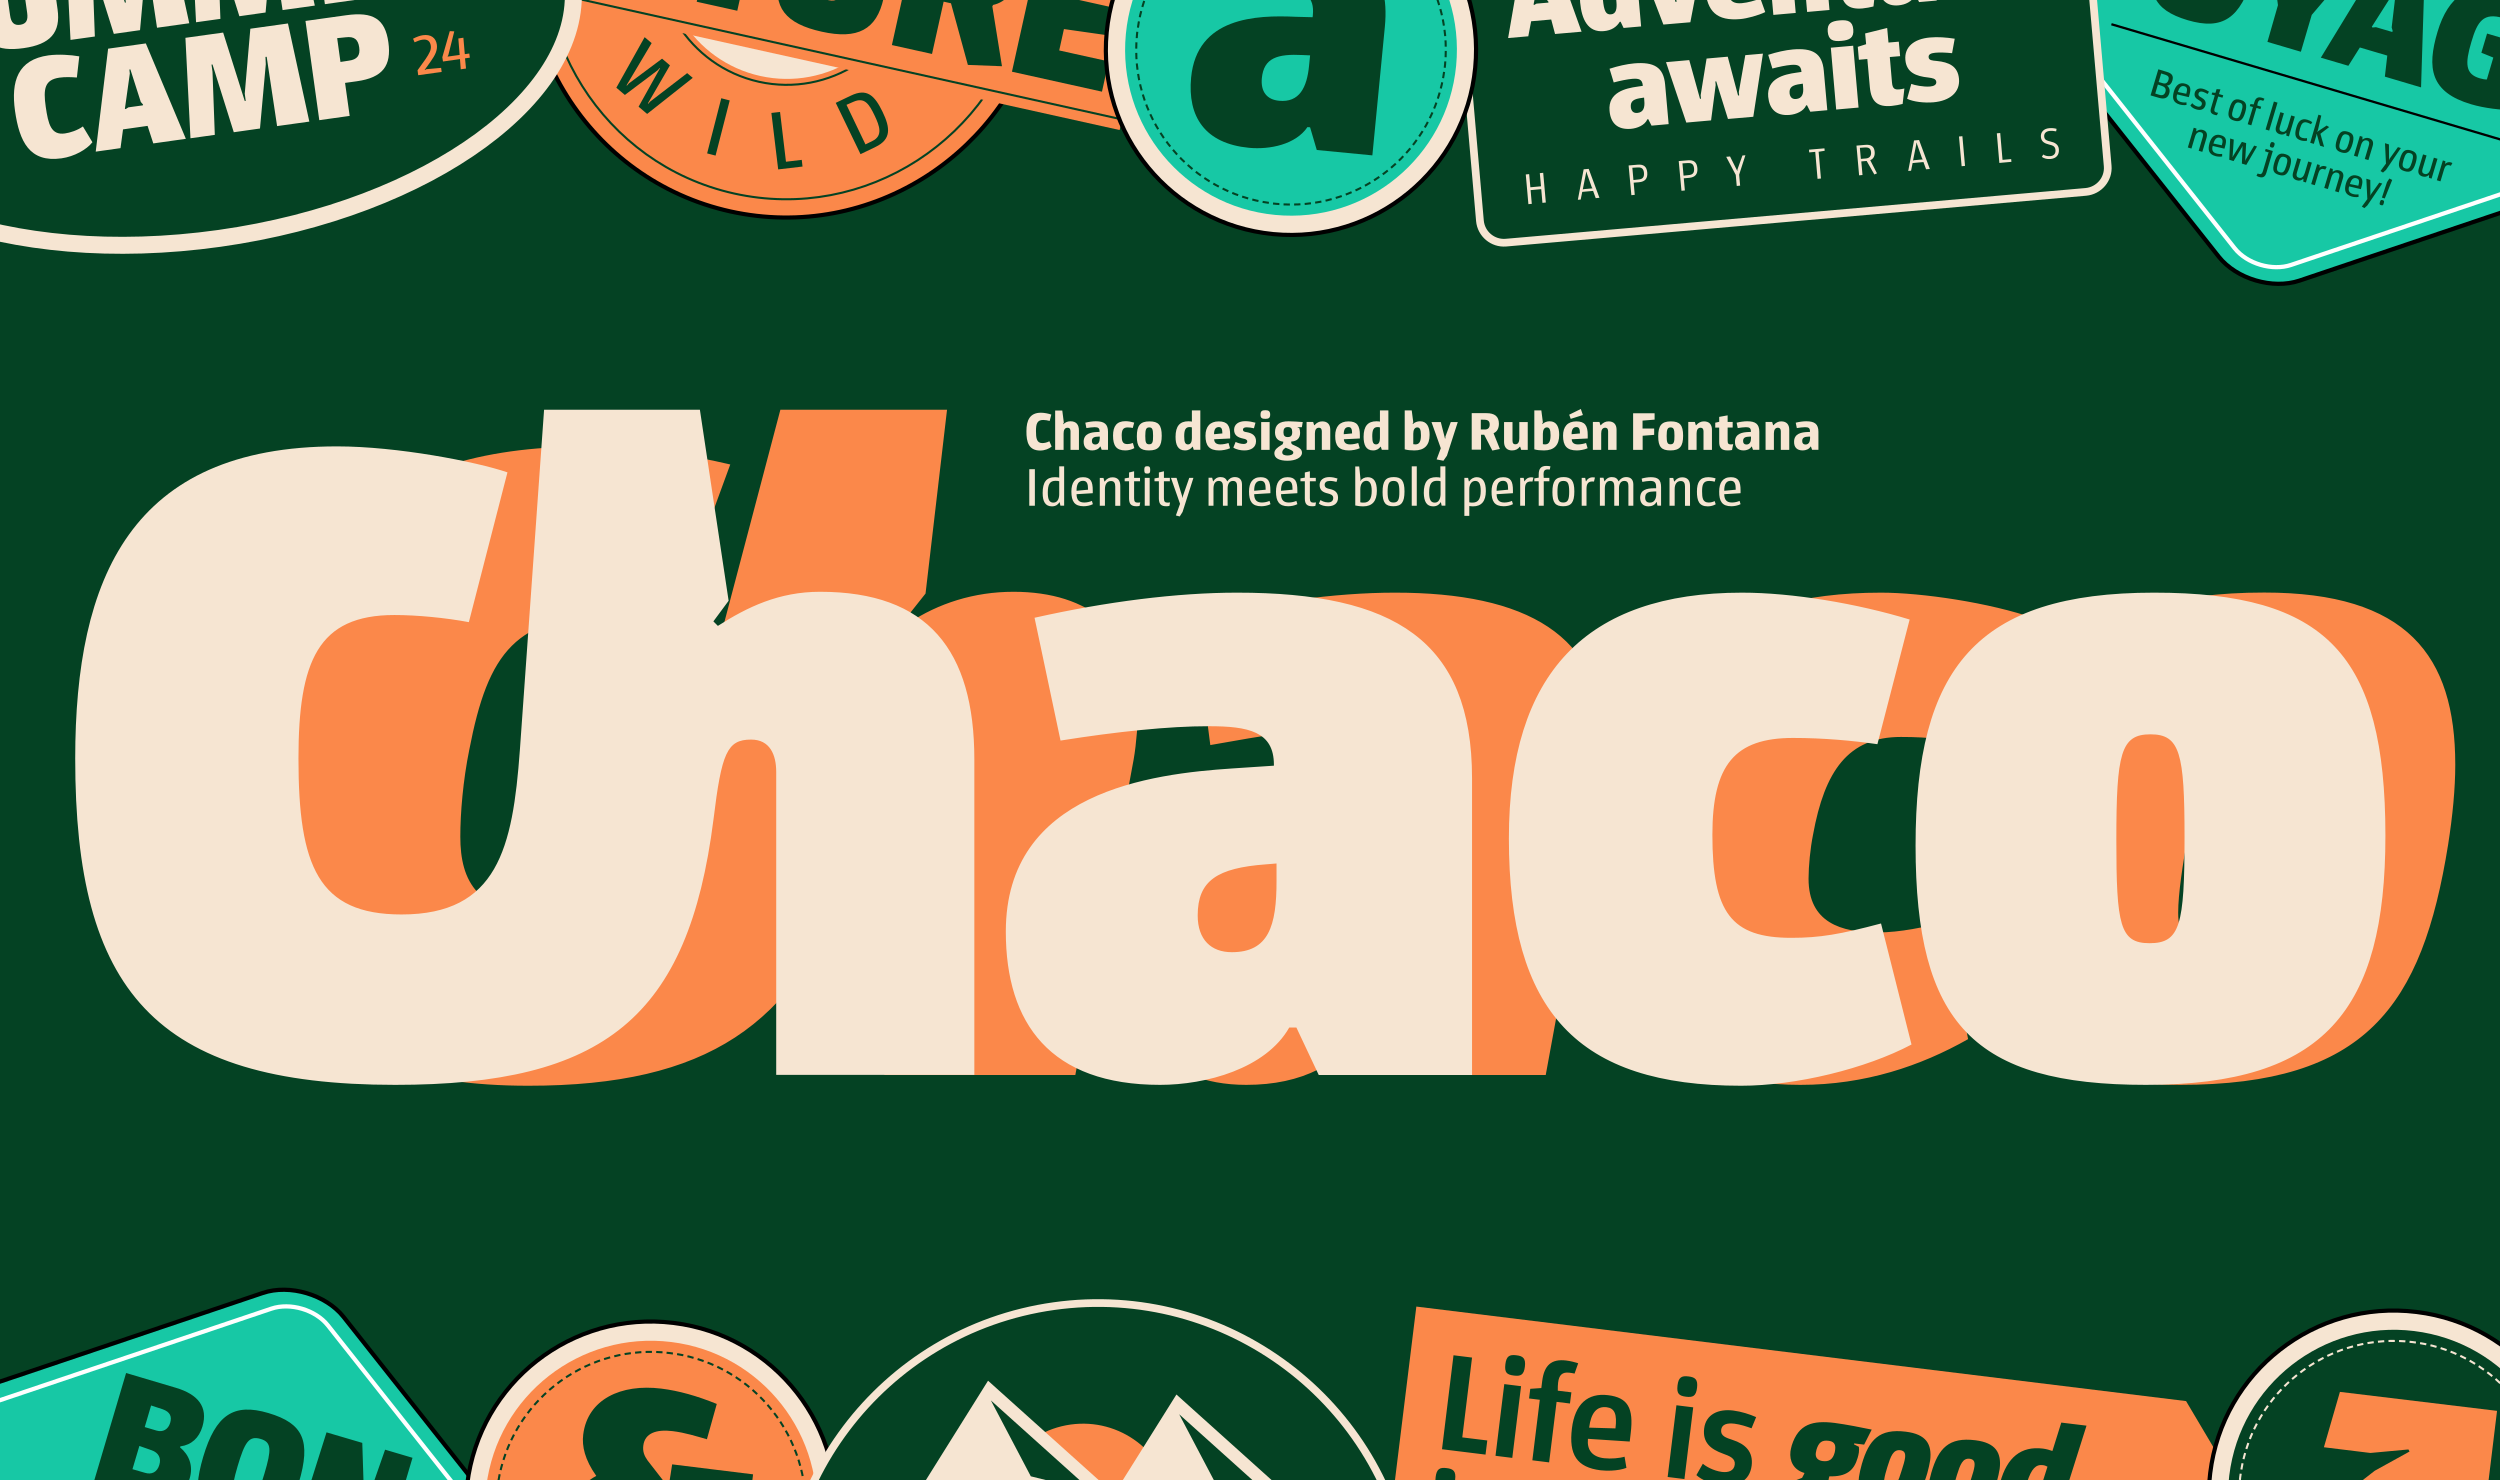 <?xml version="1.0" encoding="utf-8"?>
<!-- Generator: Adobe Illustrator 28.0.0, SVG Export Plug-In . SVG Version: 6.00 Build 0)  -->
<svg version="1.1" id="Layer_1" xmlns="http://www.w3.org/2000/svg" xmlns:xlink="http://www.w3.org/1999/xlink" x="0px" y="0px"
	 viewBox="0 0 2280 1350" style="enable-background:new 0 0 2280 1350;" xml:space="preserve">
<style type="text/css">
	.st0{fill:#044223;}
	.st1{clip-path:url(#SVGID_00000160181984861209810400000004045615526084863913_);fill:#17C8A5;}
	
		.st2{clip-path:url(#SVGID_00000160181984861209810400000004045615526084863913_);fill:none;stroke:#000000;stroke-width:3.862;stroke-miterlimit:10;}
	
		.st3{clip-path:url(#SVGID_00000160181984861209810400000004045615526084863913_);fill:none;stroke:#FFFFFF;stroke-width:3.862;stroke-miterlimit:10;}
	.st4{clip-path:url(#SVGID_00000160181984861209810400000004045615526084863913_);fill:none;stroke:#000000;stroke-width:2.095;}
	.st5{clip-path:url(#SVGID_00000160181984861209810400000004045615526084863913_);fill:#044223;}
	.st6{clip-path:url(#SVGID_00000160181984861209810400000004045615526084863913_);fill:#FB884A;}
	
		.st7{clip-path:url(#SVGID_00000160181984861209810400000004045615526084863913_);fill:none;stroke:#000000;stroke-width:3.789;stroke-miterlimit:10;}
	.st8{clip-path:url(#SVGID_00000160181984861209810400000004045615526084863913_);fill:none;stroke:#044223;stroke-width:1.894;}
	.st9{clip-path:url(#SVGID_00000160181984861209810400000004045615526084863913_);fill:#F6E5D2;}
	.st10{fill:#FB884A;}
	.st11{clip-path:url(#SVGID_00000156568719625777101870000003514599188851000732_);fill:none;stroke:#044223;stroke-width:1.894;}
	.st12{clip-path:url(#SVGID_00000156568719625777101870000003514599188851000732_);fill:#044223;}
	.st13{clip-path:url(#SVGID_00000156568719625777101870000003514599188851000732_);fill:#FB884A;}
	.st14{clip-path:url(#SVGID_00000156568719625777101870000003514599188851000732_);fill:#F6E5D2;}
	
		.st15{clip-path:url(#SVGID_00000156568719625777101870000003514599188851000732_);fill:none;stroke:#F6E5D2;stroke-width:15.483;stroke-miterlimit:10;}
	.st16{clip-path:url(#SVGID_00000156568719625777101870000003514599188851000732_);fill:none;stroke:#F6E5D2;stroke-width:7.037;}
	.st17{clip-path:url(#SVGID_00000065059111031919673610000011411401191045388171_);fill:#044223;}
	.st18{clip-path:url(#SVGID_00000065059111031919673610000011411401191045388171_);fill:#F6E5D2;}
	
		.st19{clip-path:url(#SVGID_00000065059111031919673610000011411401191045388171_);fill:none;stroke:#000000;stroke-width:3.789;stroke-miterlimit:10;}
	
		.st20{clip-path:url(#SVGID_00000065059111031919673610000011411401191045388171_);fill:none;stroke:#F6E5D2;stroke-width:1.894;stroke-dasharray:5.767,3.873;}
	.st21{clip-path:url(#SVGID_00000065059111031919673610000011411401191045388171_);fill:none;stroke:#F6E5D2;stroke-width:1.894;}
	.st22{clip-path:url(#SVGID_00000103956831885854226070000003873227289573417103_);fill:#17C8A5;}
	
		.st23{clip-path:url(#SVGID_00000103956831885854226070000003873227289573417103_);fill:none;stroke:#000000;stroke-width:3.862;stroke-miterlimit:10;}
	
		.st24{clip-path:url(#SVGID_00000103956831885854226070000003873227289573417103_);fill:none;stroke:#FFFFFF;stroke-width:3.862;stroke-miterlimit:10;}
	.st25{clip-path:url(#SVGID_00000103956831885854226070000003873227289573417103_);fill:#044223;}
	.st26{clip-path:url(#SVGID_00000103956831885854226070000003873227289573417103_);fill:#F6E5D2;}
	
		.st27{clip-path:url(#SVGID_00000103956831885854226070000003873227289573417103_);fill:none;stroke:#000000;stroke-width:3.789;stroke-miterlimit:10;}
	
		.st28{clip-path:url(#SVGID_00000103956831885854226070000003873227289573417103_);fill:none;stroke:#044223;stroke-width:1.894;stroke-dasharray:5.767,3.873;}
	.st29{clip-path:url(#SVGID_00000103956831885854226070000003873227289573417103_);fill:none;stroke:#044223;stroke-width:1.894;}
	.st30{clip-path:url(#SVGID_00000103956831885854226070000003873227289573417103_);fill:#FB884A;}
	.st31{clip-path:url(#SVGID_00000103956831885854226070000003873227289573417103_);fill:none;stroke:#F6E5D2;stroke-width:7.037;}
	.st32{fill:#F6E5D2;}
	.st33{clip-path:url(#SVGID_00000165211178694733950850000000421151890376391592_);fill:#F6E5D2;}
</style>
<g>
	<defs>
		<rect id="SVGID_1_" width="2280" height="1350"/>
	</defs>
	<clipPath id="SVGID_00000042735827195155220050000012520227262491965317_">
		<use xlink:href="#SVGID_1_"  style="overflow:visible;"/>
	</clipPath>
</g>
<rect class="st0" width="2280" height="1350"/>
<g>
	<defs>
		<rect id="SVGID_00000017478961928818424670000011739863995721140867_" width="2280" height="1350"/>
	</defs>
	<clipPath id="SVGID_00000099649812406118163280000008212755950393228438_">
		<use xlink:href="#SVGID_00000017478961928818424670000011739863995721140867_"  style="overflow:visible;"/>
	</clipPath>
	<path style="clip-path:url(#SVGID_00000099649812406118163280000008212755950393228438_);fill:#17C8A5;" d="M2249.2-256.9
		c-16.1-20.3-49.1-30.1-73.7-21.8l-395.8,133.5c-24.6,8.3-31.5,31.5-15.4,51.8l259.2,327.5c16.1,20.3,49.1,30.1,73.7,21.8
		L2493,122.4c24.6-8.3,31.5-31.5,15.4-51.8L2249.2-256.9z"/>
	
		<path style="clip-path:url(#SVGID_00000099649812406118163280000008212755950393228438_);fill:none;stroke:#000000;stroke-width:3.862;stroke-miterlimit:10;" d="
		M2249.2-256.9c-16.1-20.3-49.1-30.1-73.7-21.8l-395.8,133.5c-24.6,8.3-31.5,31.5-15.4,51.8l259.2,327.5
		c16.1,20.3,49.1,30.1,73.7,21.8L2493,122.4c24.6-8.3,31.5-31.5,15.4-51.8L2249.2-256.9z"/>
	
		<path style="clip-path:url(#SVGID_00000099649812406118163280000008212755950393228438_);fill:none;stroke:#FFFFFF;stroke-width:3.862;stroke-miterlimit:10;" d="
		M2234.8-249.2c-11.3-14.2-34.3-21-51.5-15.2l-390.2,131.6c-17.2,5.8-22,22-10.7,36.2L2038,226.4c11.3,14.2,34.3,21,51.5,15.2
		L2479.7,110c17.2-5.8,22-22,10.7-36.2L2234.8-249.2z"/>
	
		<line style="clip-path:url(#SVGID_00000099649812406118163280000008212755950393228438_);fill:none;stroke:#000000;stroke-width:2.095;" x1="1925.6" y1="22.1" x2="2294.9" y2="131.5"/>
	<path style="clip-path:url(#SVGID_00000099649812406118163280000008212755950393228438_);fill:#044223;" d="M2171.6,187.1
		c1.3,0.4,1.9,0.2,2.4-1.8c0.6-1.9,0.2-2.4-1.1-2.8c-1.3-0.4-1.9-0.1-2.4,1.8C2169.9,186.3,2170.2,186.8,2171.6,187.1 M2172.3,180.2
		l2.6,0.8l6.8-16.9l-2.6-1.3l-2.2,3.4L2172.3,180.2z M2156.3,189.8l2.7-2.4l13.6-20l-2.7-0.8l-7.6,10.6l-0.3,1l-0.2-0.1l-0.1-14
		l-3.6-1.1l0.9,18.6l-5,6.8L2156.3,189.8z M2143.1,167.8c1.2-3.9,3-6.2,6.1-5.2c2.6,0.8,2.7,2.9,1.6,6.8L2143.1,167.8z
		 M2144.7,179.2c1.6,0.5,4.2,0.8,6.3,0.4l0-2.3c-1.3,0.2-3.5,0.1-5.2-0.4c-3.4-1-4.5-3.2-3.4-6.9l10.7,2.5l0.5-1.8
		c1.8-6,1.1-9.1-3.8-10.5c-5.2-1.5-8.6,1.4-10.3,7.1C2137.7,173.6,2138.8,177.4,2144.7,179.2 M2119.7,171.4l3.3,1l3.2-10.8
		c1-3.3,3-4.8,5.4-4.1c2.1,0.6,2.4,2.3,1.7,4.4l-3.7,12.5l3.3,1l3.9-13c1-3.5-0.1-6-3.4-7c-2.1-0.6-3.9-0.2-5.8,1.2l-0.2-0.1
		l0.1-2.4l-2.4-0.7L2119.7,171.4z M2107.8,167.9l3.3,1l3.3-11c0.9-3.1,2.5-4.4,5.1-3.6c0.3,0.1,0.7,0.3,1.1,0.4l1.4-2.5
		c-0.3-0.2-0.8-0.4-1.3-0.6c-2.3-0.7-4.2,0.2-5.1,1.3l-0.2-0.1l0.2-2.3l-2.3-0.7L2107.8,167.9z M2094.6,164.4c2.3,0.7,4,0.3,5.9-1.2
		l0.2,0.1l-0.1,2.4l2.4,0.7l5.4-18.1l-3.3-1l-3.1,10.4c-0.9,2.9-2.6,5.3-5.5,4.4c-1.9-0.6-2.5-1.9-1.8-4.3l3.7-12.5l-3.2-1l-3.9,13
		C2090.2,161,2091.4,163.4,2094.6,164.4 M2079.2,157.1c-2.9-0.8-3.3-2.8-1.7-8c1.6-5.4,3-6.8,6-5.9c2.8,0.8,3.2,2.8,1.6,8.1
		C2083.5,156.6,2082.1,158,2079.2,157.1 M2078.4,159.5c5.3,1.6,8-0.4,10.1-7.5c2-6.9,0.9-9.8-4.2-11.4c-5.3-1.6-8,0.4-10.1,7.6
		C2072.1,155.2,2073.3,158,2078.4,159.5 M2060.3,161.4c3.6,1.1,5.6-0.2,6.7-4l5.8-19.7l-6.5-1.9l-0.6,2.1l3.5,1.3l0,0.1l-0.6,0.6
		l-4.9,16.4c-0.7,2.2-1.7,2.9-3.7,2.3c-0.3-0.1-0.6-0.2-1-0.4l-1.1,2C2058.8,160.9,2059.7,161.3,2060.3,161.4 M2071.6,134.5
		c1.4,0.4,2,0.2,2.6-1.8c0.6-2,0.2-2.6-1.2-3c-1.4-0.4-2-0.1-2.6,1.8C2069.8,133.5,2070.2,134.1,2071.6,134.5 M2033.1,145.7l3.9,1.2
		l7.8-12.9l0.2-0.8l0.2,0.1l-0.6,15.9l4,1.2l9.8-16.8l-2.6-0.8l-7.8,12.9l-0.2,0.8l-0.2-0.1l0.9-15.9l-3.9-1.1l-8,12.9l-0.3,0.9
		l-0.2-0.1l1.1-15.8l-3.3-1L2033.1,145.7z M2018.6,130.9c1.2-3.9,3-6.2,6.1-5.2c2.6,0.8,2.7,2.9,1.6,6.8L2018.6,130.9z
		 M2020.3,142.3c1.6,0.5,4.2,0.8,6.3,0.4l0-2.3c-1.3,0.2-3.5,0.1-5.2-0.4c-3.4-1-4.5-3.2-3.4-6.9l10.7,2.5l0.5-1.8
		c1.8-6,1.1-9.1-3.8-10.5c-5.2-1.5-8.6,1.4-10.3,7.1C2013.3,136.7,2014.4,140.6,2020.3,142.3 M1995.3,134.5l3.3,1l3.2-10.8
		c1-3.3,3-4.8,5.4-4.1c2.1,0.6,2.4,2.3,1.7,4.4l-3.7,12.5l3.3,1l3.9-13c1-3.5-0.1-6-3.4-7c-2.1-0.6-3.9-0.2-5.8,1.2l-0.2-0.1
		l0.1-2.4l-2.4-0.7L1995.3,134.5z"/>
	<path style="clip-path:url(#SVGID_00000099649812406118163280000008212755950393228438_);fill:#044223;" d="M2222.4,164.4l3.3,1
		l3.3-11c0.9-3.1,2.5-4.4,5.1-3.6c0.3,0.1,0.7,0.3,1.1,0.4l1.4-2.5c-0.3-0.2-0.8-0.4-1.3-0.6c-2.3-0.7-4.2,0.2-5.1,1.3l-0.2-0.1
		l0.2-2.3l-2.3-0.7L2222.4,164.4z M2209.2,160.9c2.3,0.7,4,0.3,5.9-1.2l0.2,0.1l-0.1,2.4l2.4,0.7l5.4-18.1l-3.3-1l-3.1,10.4
		c-0.9,2.9-2.6,5.3-5.5,4.4c-1.9-0.6-2.5-1.9-1.8-4.3l3.7-12.5l-3.2-1l-3.9,13C2204.8,157.5,2206,159.9,2209.2,160.9 M2193.8,153.6
		c-2.9-0.8-3.3-2.8-1.7-8c1.6-5.4,3-6.8,6-5.9c2.8,0.8,3.2,2.8,1.6,8.1C2198.1,153.1,2196.7,154.5,2193.8,153.6 M2193,156.1
		c5.3,1.6,8-0.4,10.1-7.5c2-6.9,0.9-9.8-4.2-11.4c-5.3-1.6-8,0.4-10.1,7.6C2186.7,151.7,2187.9,154.6,2193,156.1 M2173.3,157.4
		l2.7-2.4l13.6-20l-2.7-0.8l-7.6,10.6l-0.3,1l-0.2-0.1l-0.1-14l-3.6-1.1l0.9,18.6l-5,6.8L2173.3,157.4z M2146.8,142l3.3,1l3.2-10.8
		c1-3.3,3-4.8,5.4-4.1c2.1,0.6,2.4,2.3,1.7,4.4l-3.7,12.5l3.3,1l3.9-13c1-3.5-0.1-6-3.4-7c-2.1-0.6-3.9-0.2-5.8,1.2l-0.2-0.1
		l0.1-2.4l-2.4-0.7L2146.8,142z M2136.1,136.6c-2.9-0.8-3.3-2.8-1.7-8c1.6-5.4,3-6.8,6-5.9c2.8,0.8,3.2,2.8,1.6,8.1
		C2140.5,136,2139,137.4,2136.1,136.6 M2135.3,139c5.3,1.6,8-0.4,10.1-7.5c2-6.9,0.9-9.9-4.2-11.4c-5.3-1.6-8,0.4-10.1,7.6
		C2129,134.6,2130.3,137.5,2135.3,139 M2106.9,130.2l3.3,1l2.4-7.9l0.1-1.1l0.2,0l3,10.7l3.7,1.1l-3.4-12l8-6.1l-2.3-1.4l-8.6,5.7
		l-0.1-0.2l0.7-1.1l3.1-13.5l-2.6-0.8L2106.9,130.2z M2098.5,128.1c1.8,0.5,3.9,0.6,5.5,0.2l0-2.3c-1.4,0.2-2.8,0.2-4.2-0.2
		c-3.9-1.1-3.4-4.2-2.2-8.5c1.2-4.2,2.6-6.7,6.6-5.5c1.2,0.3,2.6,1,3.4,1.5l1.2-1.9c-1-0.8-3-1.8-4.5-2.2c-5.4-1.6-8.3,1.2-10,7.1
		C2092.5,122.5,2092.9,126.5,2098.5,128.1 M2079.1,122.4c2.3,0.7,4,0.3,5.9-1.2l0.2,0.1l-0.1,2.4l2.4,0.7l5.4-18.1l-3.3-1l-3.1,10.4
		c-0.9,2.9-2.6,5.3-5.5,4.4c-1.9-0.6-2.5-1.9-1.8-4.3l3.7-12.5l-3.2-1l-3.9,13C2074.7,118.9,2075.9,121.4,2079.1,122.4
		 M2066.2,118.1l3.3,1l7.6-25.5l-3.3-1L2066.2,118.1z M2049.9,113.3l3.3,1l4.7-15.9l3.6,1.1l0.7-2.2l-3.6-1.1
		c0.2-0.9,0.3-1.7,0.5-2.4c0.6-2.1,1.7-2.9,3.6-2.3c0.4,0.1,0.8,0.2,1.4,0.5l1.1-1.9c-0.7-0.4-1.5-0.8-2.5-1c-3.5-1-5.6,0.3-6.7,4
		l-0.6,2.1l-3-0.3l-0.6,1.9l2.9,0.8L2049.9,113.3z M2038.3,107.6c-2.9-0.8-3.3-2.8-1.7-8c1.6-5.4,3-6.8,6-5.9
		c2.8,0.8,3.2,2.8,1.6,8.1C2042.7,107,2041.2,108.5,2038.3,107.6 M2037.5,110c5.3,1.6,8-0.4,10.1-7.5c2-6.9,0.9-9.9-4.2-11.4
		c-5.3-1.6-8,0.4-10.1,7.6C2031.2,105.6,2032.5,108.5,2037.5,110 M2019.6,104.7c0.6,0.2,1.6,0.4,2.2,0.4l1.1-2.2
		c-0.4-0.1-1-0.2-1.5-0.3c-1.8-0.5-2.3-1.3-1.7-3.6l3.3-11l3.9,1.1l0.7-2.2l-3.9-1.1l1.3-4.3l-3.5-0.2l-1,3.4l-3-0.3l-0.5,1.8
		l2.9,0.8l-3.3,11.1C2015.3,101.9,2016.3,103.7,2019.6,104.7 M2003.1,99.8c3.9,1.2,7,0.1,8.2-3.6c1-3.4-0.7-5.6-3.6-7.2
		c-1.7-0.9-3.2-1.8-2.6-3.8c0.5-1.7,2.1-2.1,4.2-1.4c1.5,0.5,3,1.3,4,1.9l1.3-2.1c-1.4-0.9-3.1-1.9-5.1-2.5c-3.6-1.1-6.8,0-7.8,3.2
		c-1,3.4,0.7,5.4,3.6,7c1.7,1,3.3,2,2.7,4c-0.6,1.9-2.2,2.4-4.2,1.8c-2.3-0.7-3.9-2.2-4.4-3l-1.8,2C1998.7,98,2001,99.2,2003.1,99.8
		 M1986.2,83.9c1.2-3.9,3-6.2,6.1-5.2c2.6,0.8,2.7,2.9,1.6,6.8L1986.2,83.9z M1987.8,95.3c1.6,0.5,4.2,0.8,6.3,0.4l0-2.3
		c-1.3,0.2-3.5,0.1-5.2-0.4c-3.4-1-4.5-3.2-3.4-6.9l10.7,2.5l0.5-1.8c1.8-6,1.1-9.1-3.8-10.5c-5.2-1.5-8.6,1.4-10.3,7.1
		C1980.8,89.7,1981.9,93.5,1987.8,95.3 M1965.6,85.3l2.4-8.2l3.8,1.3c2.5,0.8,3.9,2.6,3.1,5.3c-0.9,2.9-2.8,3.6-5.5,2.8L1965.6,85.3
		z M1968.7,74.8l2.3-7.8l3.8,1.2c2.7,0.9,3.6,2.2,2.8,4.8c-0.8,2.6-2.5,3.7-5.1,2.9L1968.7,74.8z M1961.3,87l7.9,2.3
		c4.5,1.3,7.9,0.3,9.2-4.3c0.8-2.8,0-5.3-2-6.8l0.1-0.2c2.4-0.2,3.9-1.8,4.7-4.5c1.3-4.3-0.5-6.6-4.9-7.9l-7.9-2.4L1961.3,87z"/>
	<path style="clip-path:url(#SVGID_00000099649812406118163280000008212755950393228438_);fill:#044223;" d="M2302.3,107.6l68,20.1
		l6.8-22.9l-37.4-11.1l4.8-16.2l35.1,7.5l6.1-20.7l-34.3-10.2l4.4-14.7l37,7.9l6.1-20.6l-66.8-19.8L2302.3,107.6z M2253.7,95.1
		c12.4,3.7,28.1,5.3,36.4,5.2l17.2-58.1l-39.1-11.6l-5.2,17.5l10.9,4.4l-5.9,20c-2.1,0-3.9-0.4-6.5-1.1c-13-3.8-13.6-13.1-7.6-33.2
		c5.5-18.7,10.9-27.1,29.1-21.7c7.6,2.2,17.2,6.7,23.5,9.8l11.8-18.9c-10.1-6.8-20.3-12.4-32.4-16c-33.1-9.8-53.2,5-62.9,37.7
		C2213.2,62,2216.4,84.1,2253.7,95.1 M2163.7,25.1l-0.6-0.7L2183-6.9l1.4-4l1,0.3l-4.2,35.6l1,3.5l-0.7,0.6l-14.6-4.3L2163.7,25.1z
		 M2116.6,52.6l25.1,7.4l10.5-16.7l25,7.4l-2.2,19.2l33,9.8l3.4-108.4L2173.1-40L2116.6,52.6z M2067.9,38.2l30.5,9l9.9-33.6
		l49.6-58.2l-26.9-8l-26.6,28l-1.6,5.4l-1.2-0.3l0.1-41.7l-34.2-10.1l10,76L2067.9,38.2z M2002.3-4.9c-9.8-2.9-10.1-9.8-3.6-31.9
		c6.6-22.2,10.4-28,21-24.9c10.1,3,9.9,9.9,3.5,31.5C2016.5-7.5,2012.6-1.8,2002.3-4.9 M1995.1,18.4c31.8,9.4,48.1-1.5,59.5-40
		c11.3-38.1,4.3-54.1-27.7-63.6c-31.7-9.4-48.1,1.6-59.5,40C1956.2-7.3,1963.3,8.9,1995.1,18.4 M1888.8-14.9l39.6,11.7l54-93.4
		l-25.1-7.4l-35.7,57.2l-2,6.2l-1.2-0.3l9.5-71.8l-33.4-9.9L1888.8-14.9z"/>
	<path style="clip-path:url(#SVGID_00000099649812406118163280000008212755950393228438_);fill:#FB884A;" d="M666,192.8
		C794.3,221.2,921.6,139,950.4,9c28.8-129.9-51.8-258.2-180.1-286.7C642-306.1,514.7-223.8,485.9-93.9
		C457.1,36,537.7,164.3,666,192.8"/>
	
		<path style="clip-path:url(#SVGID_00000099649812406118163280000008212755950393228438_);fill:none;stroke:#000000;stroke-width:3.789;stroke-miterlimit:10;" d="
		M666,192.8C794.3,221.2,921.6,139,950.4,9c28.8-129.9-51.8-258.2-180.1-286.7C642-306.1,514.7-223.8,485.9-93.9
		C457.1,36,537.7,164.3,666,192.8z"/>
	
		<path style="clip-path:url(#SVGID_00000099649812406118163280000008212755950393228438_);fill:none;stroke:#044223;stroke-width:1.894;" d="
		M692.2,74.6C756,88.7,819.3,47.8,833.6-16.8c14.3-64.6-25.8-128.4-89.6-142.6C680.3-173.5,617-132.6,602.6-68
		C588.3-3.4,628.4,60.4,692.2,74.6z"/>
	
		<path style="clip-path:url(#SVGID_00000099649812406118163280000008212755950393228438_);fill:none;stroke:#044223;stroke-width:1.894;" d="
		M669.6,176.5c119.4,26.5,237.9-50.1,264.7-171c26.8-120.9-48.2-240.3-167.6-266.8c-119.4-26.5-237.9,50.1-264.7,171
		C475.2,30.6,550.3,150,669.6,176.5z"/>
	<path style="clip-path:url(#SVGID_00000099649812406118163280000008212755950393228438_);fill:#F6E5D2;" d="M693.4,69.3
		C754.3,82.8,814.8,43.8,828.5-18c13.7-61.7-24.6-122.7-85.6-136.2c-60.9-13.5-121.4,25.6-135.1,87.3
		C594.1-5.2,632.4,55.8,693.4,69.3"/>
</g>
<polygon class="st10" points="486.1,0 1021.1,118.6 1047.4,0 "/>
<g>
	<defs>
		<rect id="SVGID_00000075884469372608580360000016835284282264343726_" width="2280" height="1350"/>
	</defs>
	<clipPath id="SVGID_00000022547355636109211660000007063236780345894315_">
		<use xlink:href="#SVGID_00000075884469372608580360000016835284282264343726_"  style="overflow:visible;"/>
	</clipPath>
	
		<line style="clip-path:url(#SVGID_00000022547355636109211660000007063236780345894315_);fill:none;stroke:#044223;stroke-width:1.894;" x1="377.7" y1="-34.2" x2="1023.2" y2="108.9"/>
	<path style="clip-path:url(#SVGID_00000022547355636109211660000007063236780345894315_);fill:#044223;" d="M922.9,65.4l82.1,18.2
		l6.1-27.6l-45.1-10l4.3-19.5l42.1,6l5.5-25l-41.4-9.2l3.9-17.8l44.4,6.3l5.5-24.8L949.8-56L922.9,65.4z M863.8-19.6l6.2-28.2
		l10.1,2.6c10.4,2.5,13.3,7.6,11.2,16.9c-2.1,9.3-7.9,13-17,11L863.8-19.6z M882.7,59.2l31.1,1.2l-8.8-54.6l0.7-1.3
		c11.8-2.5,19.8-12.6,23.1-27.4c5.6-25.2-7.2-39.3-35.5-45.6l-53-11.8L813.4,41.1l36.6,8.1l10.6-47.7l6.7,1.5L882.7,59.2z
		 M749.4,28.9c32.8,7.3,50.1-1.8,56.4-30.4l18.3-82.4L787-92.1l-18.1,81.7c-2,8.8-5.8,12.2-13.2,10.6c-7.4-1.6-9.6-6.6-7.7-15.4
		L766-96.7l-37-8.2l-18.3,82.4C704.3,6.6,716.3,21.6,749.4,28.9 M635.4,1.6l37,8.2l20.7-93.3l22.2,2.5l5.7-25.7l-80.5-17.8
		l-6.1,27.6l21.8,4.8L635.4,1.6z M564.8-62.3L564-63l21-38.8l1.3-4.9l1.2,0.3l-2,42.4l1.5,4l-0.7,0.8l-17.6-3.9L564.8-62.3z
		 M511.4-25.9l30.3,6.7l11-20.6l30.1,6.7l-1,22.9l39.8,8.8l-5-128.4l-46.1-10.2L511.4-25.9z M406.6-49.1l30.1,6.7l16.7-59.7l0.4-7.5
		l1.5,0l8.4,73.2l39.6,8.8L530.2-149l-30.1-6.7l-15.8,57.8l-0.5,7.3l-1.5,0l-7.2-70.7l-39.3-8.7L406.6-49.1z"/>
	<path style="clip-path:url(#SVGID_00000022547355636109211660000007063236780345894315_);fill:#044223;" d="M789.3,131.7L772,95.6
		l6.4-2.8c10.1-4.4,14.2,2,19.3,12.7c4.5,9.4,7.7,18.4-2.1,23.1L789.3,131.7z M784.8,140.6l13.7-6.6c14.3-6.9,13.6-17.2,6.4-32
		c-7.3-15.1-14.3-21.8-28.9-14.8l-13.8,6.6L784.8,140.6z M709.7,154.5l22.2-2.6l-0.7-6.1l-14.4,1.7l-5.4-45.4l-7.9,0.9L709.7,154.5z
		 M644.9,139.9l7.7,2l12.9-50.3l-7.7-2L644.9,139.9z M562.1,80l7.8,6.6l30-22.6l1.7-2l0.3,0.3l-19.5,35l7.8,6.6l41.6-32.9l-5.1-4.3
		l-33.8,26l-1.6,1.9l-0.4-0.3L611,59.6l-7.2-6.1l-30.3,22.6l-1.7,2l-0.4-0.3l22.9-38.5l-6.4-5.4L562.1,80z"/>
	<path style="clip-path:url(#SVGID_00000022547355636109211660000007063236780345894315_);fill:#FB884A;" d="M2007.8,861
		c-14.7,0-21.3-9.8-21.3-28.6c0-17.2,4.1-44.2,9-71.1c11.4-60.5,19.6-90,47.4-90c16.4,0,22.1,11.4,22.1,29.4
		c0,15.5-4.9,42.5-9.8,69.5C2043.8,834.1,2036.5,861,2007.8,861 M1988.2,989.4c169.3,0,220.8-71.1,244.5-219.2
		c4.1-26.2,6.5-50.7,6.5-72.8c0-99.8-44.2-157-174.2-157c-166.8,0-223.2,72.8-247,222.4c-4.1,27-6.5,51.5-6.5,73.6
		C1811.6,935.5,1859,989.4,1988.2,989.4 M1642,989.4c58.9,0,109.6-17.2,152.9-41.7l-20.4-107.1c-18.8,4.9-41.7,9.8-62.1,9.8
		c-33.5,0-63-9-63-49.1c0-11.4,1.6-27.8,4.1-40.1c10.6-58.1,31.9-89.1,80.1-89.1c27,0,43.3,2.5,71.1,7.4l51.5-115.3
		c-41.7-14.7-103.9-23.7-140.7-23.7c-143.1,0-224.1,63-246.1,206.9c-3.3,22.1-5.7,43.3-5.7,63C1463.7,924.8,1521.8,989.4,1642,989.4
		 M1221.7,865.9c-16.4,0-28.6-9-28.6-26.2c0-30.3,13.9-49.1,60.5-51.5l18.8-0.8l-3.3,19.6C1263.4,846.3,1252.8,865.9,1221.7,865.9
		 M1136.6,989.4c50.7,0,87.5-18.8,111.2-56.4h6.5l9,47.4h146.4l48.2-262.5c2.5-15.5,4.1-29.4,4.1-42.5
		c0-96.5-70.3-134.9-189.7-134.9c-54.8,0-121,9-183.2,25.3l14.7,113.7c50.7-9,83.4-14.7,118.6-14.7c38.4,0,63,4.9,63,26.2
		c0,4.1,0,6.5-0.8,9.8l-55.6,4.1C1099.8,713,1023,752.3,1023,871.7C1023,937.9,1058.9,989.4,1136.6,989.4 M481.9,990.2
		c163.5,0,242.1-55.6,291.1-185.6l24.5-65.4c20.4-56.4,24.5-64.6,43.3-64.6c10.6,0,17.2,6.5,17.2,18c0,8.2-4.1,30.3-4.9,33.5
		l-46.6,254.3h174.2l53.2-287.8c2.5-13.9,4.1-36,4.1-48.2c0-68.7-44.2-104.7-113.7-104.7c-36,0-68.7,10.6-95.7,28.6l-3.3-3.3
		l18.8-23.7l19.6-167.6H711.7l-70.3,266.6c-39.3,152.9-65.4,193.8-141.5,193.8c-64.6,0-80.1-30.3-80.1-71.1
		c0-21.3,2.5-51.5,8.2-79.3c17.2-89.1,42.5-122.7,131.7-122.7c14.7,0,39.3,1.6,54.8,3.3l51.5-140.7c-40.9-9.8-91.6-16.4-130.8-16.4
		c-200.3,0-276.4,97.3-306.7,260c-6.5,34.3-9.8,68.7-9.8,97.3C218.5,886.4,275,990.2,481.9,990.2"/>
	<path style="clip-path:url(#SVGID_00000022547355636109211660000007063236780345894315_);fill:#F6E5D2;" d="M1960.4,860.2
		c-27,0-30.3-16.4-30.3-94c0-79.3,4.1-96.5,31.1-96.5c27,0,31.1,17.2,31.1,94C1992.3,843.9,1988.2,860.2,1960.4,860.2 M1957.2,989.4
		c162.7,0,218.3-67.9,218.3-227.3c0-165.2-54-221.6-211-221.6c-161.9,0-217.5,68.7-217.5,230.6
		C1747,933.8,1800.2,989.4,1957.2,989.4 M1587.9,990.2c49.9,0,113.7-15.5,155.4-37.6l-27.8-110.4c-36.8,9.8-55.6,13.1-81.8,13.1
		c-54.8,0-72-22.9-72-94c0-63.8,20.4-88.3,73.6-88.3c27.8,0,54.8,2.5,76.9,5.7l29.4-113.7c-48.2-14.7-107.1-24.5-152.9-24.5
		c-142.3,0-212.6,73.6-212.6,224.1C1376.1,923.2,1439,990.2,1587.9,990.2 M1123.4,868.4c-18.8,0-31.1-11.4-31.1-33.5
		c0-31.9,18-43.3,62.1-46.6l9.8-0.8V803C1164.3,844.7,1156.9,868.4,1123.4,868.4 M1058,989.4c41.7,0,96.5-14.7,117.8-52.3h6.5
		l20.4,43.3h139.8V709.8c0-125.9-71.1-169.3-214.2-169.3c-54.8,0-119.4,8.2-184.8,22.9l23.7,112c51.5-8.2,98.9-13.1,134.9-13.1
		c36.8,0,59.7,4.9,59.7,35.2v0.8l-37.6,2.5c-74.4,4.9-206.9,21.3-206.9,148.8C917.3,933.8,958.2,989.4,1058,989.4 M360.4,989.4
		c190.5,0,267.4-61.3,290.3-242.1c7.4-60.5,12.3-72.8,34.3-72.8c17.2,0,22.9,13.9,22.9,29.4v276.4h180.7V692.6
		c0-99.8-42.5-152.9-140.7-152.9c-37.6,0-66.2,13.9-93.2,31.1l-4.1-4.1l13.9-18.8l-26.2-174.2H496.2l-22.1,310.7
		c-6.5,89.1-20.4,149.6-107.9,149.6c-76.1,0-94-44.2-94-142.3c0-89.1,18-130.8,87.5-130.8c20.4,0,46.6,2.5,67.9,6.5l35.2-136.6
		c-28.6-9.8-100.6-23.7-155.4-23.7c-188.1,0-238.8,120.2-238.8,284.6C68.5,902.7,140.5,989.4,360.4,989.4"/>
	<path style="clip-path:url(#SVGID_00000022547355636109211660000007063236780345894315_);fill:#044223;" d="M200.1,217.4
		c192.2-27,336.3-132.6,321.8-235.9c-14.5-103.3-182.1-165.1-374.3-138.1C-44.7-129.6-188.8-24-174.2,79.3
		C-159.7,182.6,7.9,244.4,200.1,217.4"/>
	
		<path style="clip-path:url(#SVGID_00000022547355636109211660000007063236780345894315_);fill:none;stroke:#F6E5D2;stroke-width:15.483;stroke-miterlimit:10;" d="
		M200.1,217.4c192.2-27,336.3-132.6,321.8-235.9c-14.5-103.3-182.1-165.1-374.3-138.1C-44.7-129.6-188.8-24-174.2,79.3
		C-159.7,182.6,7.9,244.4,200.1,217.4z"/>
	<path style="clip-path:url(#SVGID_00000022547355636109211660000007063236780345894315_);fill:#F6E5D2;" d="M310.5,56.5l-3-21.7
		l7.8-0.8c8-1,11.3,2.2,12.3,9.2c1.1,7.5-2,11.1-9.3,12.1L310.5,56.5z M291.2,109.6l27.7-3.9l-4.2-30.1l10.8-1.5
		c23.5-3.3,31.7-14.1,28.7-35.6c-3-21.1-13.7-28.1-38.5-24.6l-37.1,5.2L291.2,109.6z M173.7,126.1l22.2-3.1l-2.1-57.5l-0.9-6.6
		l0.9-0.1l19.4,61.8l23.9-3.4l5.3-58.6l-0.3-6.7l1.1-0.1l9.5,63.2l29.4-4.1l-19.5-89.5l-34.3,4.8l-5.1,59.2l0.9,6.6l-0.9,0.1
		l-19.7-62.4l-34.4,4.8L173.7,126.1z M114.6,99.5l-0.7-0.3l4.5-32.1l-0.4-3.7l0.9-0.1l9.5,29.7l2.1,2.4l-0.3,0.7l-13.1,1.8
		L114.6,99.5z M87.3,138.3l22.6-3.2l2.3-17.1l22.4-3.2l5.2,16l29.7-4.2L133,39.6l-34.4,4.8L87.3,138.3z M56.1,144.4
		c11.6-1.6,23-8,28.2-14.7l-8.7-14.4c-4.7,3.5-11.8,5.8-16.4,6.4c-12.6,1.8-15.2-8.4-17.5-24.4c-2.3-16.3-1-24.6,12.6-26.5
		c4.9-0.7,10.9-0.5,15.8-0.1l2.2-19.3c-8-1.4-19-2.1-28.1-0.9c-28,3.9-34.3,23.6-30.5,50.7C17.7,129,26.8,148.5,56.1,144.4"/>
	<path style="clip-path:url(#SVGID_00000022547355636109211660000007063236780345894315_);fill:#F6E5D2;" d="M386.5-60.9l-3-21
		l7.6-0.8c7.8-1,11.1,1.8,12.1,8.7c1,7-2.1,11-8.9,12L386.5-60.9z M419.9-11.5l21.7-7.2l-20.1-35.3l0.1-1.1
		c7.5-4.8,10.4-13.8,8.8-24.8c-2.6-18.8-15.1-25.2-36.2-22.2l-39.5,5.6l12.7,90.4l27.3-3.8l-5-35.6l5-0.7L419.9-11.5z M296.3,3.8
		l61.2-8.6l-2.9-20.6L321-20.7l-2-14.6l30.5-6.7l-2.6-18.6L316-56.2l-1.9-13.3l32.2-7.1l-2.6-18.5l-60.1,8.4L296.3,3.8z M178.8,20.3
		l22.2-3.1l-2.1-57.5l-0.9-6.6l0.9-0.1l19.4,61.8l23.9-3.4l5.3-58.6l-0.3-6.7l1-0.1l9.5,63.2l29.4-4.1l-19.5-89.5l-34.3,4.8
		l-5.1,59.2l0.9,6.6l-0.9,0.1l-19.7-62.4l-34.4,4.8L178.8,20.3z M64.3,36.4l22.2-3.1l-2.1-57.5l-0.9-6.6l0.9-0.1l19.4,61.8l23.9-3.4
		l5.3-58.6l-0.3-6.7l1-0.1l9.5,63.2l29.4-4.1l-19.5-89.5L119-63.5l-5.1,59.2l0.9,6.6l-0.9,0.1L94.1-60l-34.4,4.8L64.3,36.4z
		 M21.5,43.9c24.4-3.4,34-14.2,31-35.4l-8.6-61.4L16.2-49l8.6,60.9c0.9,6.6-0.9,9.9-6.4,10.7c-5.5,0.8-8.3-2-9.2-8.6L0.6-46.8
		L-27-43l8.6,61.4C-15.3,40.1-3.1,47.4,21.5,43.9 M-56.9,54.9c21.8-3.1,33.9-16.8,31.3-35.2C-27.8,4-38.5-2.8-58.5-4.1
		c-6.3-0.7-10-1.9-10.7-6.4c-0.6-4.6,2.3-7.5,8.7-8.5c6.7-0.9,13.4-0.9,23,0l2.8-19.3c-11.1-1.7-23.2-2-32-0.7
		c-22.1,3.1-33.5,15.7-31,34.1c2.2,15.5,12.5,22.1,32.8,24c6.8,0.9,10.6,2.1,11.3,6.8c0.7,4.9-2.6,7.9-9.7,8.9
		c-6.7,0.9-16.6-0.3-22.1-2.9L-92.4,50C-82.7,55.2-70.7,56.9-56.9,54.9"/>
	<path style="clip-path:url(#SVGID_00000022547355636109211660000007063236780345894315_);fill:#FB884A;" d="M420.2,63.2l4.8-0.7
		l-0.9-9.3l4.4-0.6l-0.5-3.8l-4.1,0.6l-1.3-15l-4.6,0.7l1.2,15l-10.8,1.5l-0.2-0.2l0.7-1.2l5.4-21.6l-4.1-0.2l-6.8,23.8l0.6,3.9
		l15.5-2.2L420.2,63.2z M381.4,68.6l21.4-3l-0.5-3.7l-13.4,1.2l-1.4,0.8l-0.2-0.2l5.3-7.4c4.3-6,6.5-10.5,5.8-15.6
		c-0.9-6.2-5.4-9.6-12.7-8.6c-2.4,0.3-5.8,1.5-9,3.2l1.4,3.3c3.1-1.4,5.1-2.1,7.1-2.4c4.7-0.7,7.1,1.4,7.7,5.6
		c0.5,3.7-1.4,7-4.8,12.1l-7.3,10.2L381.4,68.6z"/>
	<path style="clip-path:url(#SVGID_00000022547355636109211660000007063236780345894315_);fill:#044223;" d="M1902.3,175
		c12-1.1,21-11.7,19.9-23.7l-20.6-235.7c-13.8-158.1-153.2-275-311.3-261.2c-158.1,13.8-275,153.2-261.2,311.3l20.6,235.7
		c1.1,12,11.7,20.9,23.7,19.9L1902.3,175z"/>
	
		<path style="clip-path:url(#SVGID_00000022547355636109211660000007063236780345894315_);fill:none;stroke:#F6E5D2;stroke-width:7.037;" d="
		M1902.3,175c12-1.1,21-11.7,19.9-23.7l-20.6-235.7c-13.8-158.1-153.2-275-311.3-261.2c-158.1,13.8-275,153.2-261.2,311.3
		l20.6,235.7c1.1,12,11.7,20.9,23.7,19.9L1902.3,175z"/>
	<path style="clip-path:url(#SVGID_00000022547355636109211660000007063236780345894315_);fill:#F6E5D2;" d="M1763.3,93.3
		c15-1.3,24.4-9.2,23.3-21.4c-1-11.5-9.1-15.2-20.3-16.3c-4.1-0.4-7.2-0.5-7.4-3.5c-0.2-2.6,2.2-3.6,6-4c4.2-0.4,9.5-0.2,15.4,0.4
		l2.4-13.2c-8-1.2-15.3-1.8-22.7-1.1c-14.6,1.3-23.3,8.7-22.3,20.4c1,11.6,9.7,14.9,20.9,16.1c3.9,0.5,7,1,7.3,4
		c0.2,2.6-2.1,3.9-5.7,4.2c-5.9,0.5-14.3-1.2-17.1-2.4l-3.8,13.6C1745.1,92.9,1755,94,1763.3,93.3 M1725.2,96.6
		c2.9-0.3,7.6-1.1,10-1.8l1.6-14.1c-1.5,0.3-3,0.7-4.5,0.8c-4.3,0.4-6.3-0.5-6.8-6.2l-2-23.3l9.4-0.8l-1.2-13.2l-9.4,0.8l-1.2-13.3
		l-20.1,5l0.9,9.8l-7.6,2.4l1,11.8l7.7-0.7l2.3,25.7C1706.5,92.9,1712.5,97.8,1725.2,96.6 M1674.6,99.9l20.4-1.8l-4.9-56.4
		l-20.4,1.8L1674.6,99.9z M1679.3,37.3c7.6-0.7,11.5-2.8,10.9-10.4c-0.6-7.4-4.8-9-12.5-8.3c-7.8,0.7-11.4,2.9-10.8,10.3
		C1667.6,36.5,1671.5,38,1679.3,37.3 M1638,90.3c-3.3,0.3-5.5-1.5-5.9-5.3c-0.5-5.7,3-7.5,10.1-8.4l2-0.3l0.2,2.8
		C1645.1,85.3,1643.7,89.8,1638,90.3 M1632.2,104.8c5.8-0.5,12.7-3.3,15-8.7l0.8-0.1l3,5.9l15.5-1.4l-3.2-36
		c-1.4-16.1-10.4-20.9-28.2-19.4c-6.8,0.6-14.8,2.4-22.5,4.9l3.8,12.5c6.1-1.6,12.3-2.9,17-3.3c6-0.5,9,0.5,9.5,5.9l0,0.5l-4.7,0.7
		c-11,1.5-27.1,5.2-25.6,22C1613.7,99.4,1619.8,105.9,1632.2,104.8 M1537.9,111.8l22.6-2l4.2-32.2l-0.3-3.3l0.8-0.1l10.7,34.3
		l23.1-2l8.8-57.6l-16.1,1.4l-5.9,33.6l0.3,3.1l-1,0.1l-9.4-35.4l-19.3,1.7l-5.4,33.4l0.3,3.2l-0.9,0.1l-9.8-35.3l-21.2,1.9
		L1537.9,111.8z M1493.2,103c-3.3,0.3-5.5-1.5-5.9-5.3c-0.5-5.7,3-7.5,10.1-8.4l2-0.3l0.2,2.8C1500.2,98,1498.9,102.5,1493.2,103
		 M1487.4,117.5c5.8-0.5,12.7-3.3,15-8.7l0.8-0.1l3,5.9l15.6-1.4l-3.2-36c-1.4-16.1-10.4-20.9-28.2-19.4c-6.8,0.6-14.8,2.4-22.5,4.9
		l3.8,12.5c6.1-1.6,12.3-2.9,17-3.3c6-0.5,9,0.5,9.5,5.9l0,0.5l-4.7,0.7c-11,1.5-27.1,5.2-25.6,22
		C1468.8,112.1,1475,118.5,1487.4,117.5"/>
	<path style="clip-path:url(#SVGID_00000022547355636109211660000007063236780345894315_);fill:#F6E5D2;" d="M1828.6-37.5
		c-0.5-7.3,0.9-12.2,7.1-12.7c4.7-0.4,6,3.3,6.6,10.1L1828.6-37.5z M1840.3-4.7c5.9-0.5,16.4-3.3,22.7-6.4l-4.4-12.3
		c-5,1.8-11.3,3.7-17,4.2c-6.7,0.6-10.8-1.5-11.6-7.1l31.8-4.2l-0.6-7.1c-1.6-18.2-7.3-27.7-27.1-25.9c-19,1.7-27.4,13.4-25.8,31.5
		C1810-11.7,1818.7-2.9,1840.3-4.7 M1774.7-0.2l20.4-1.8l-2.7-31.3c-0.6-6.8,0.7-9.8,6.1-10.3c1.6-0.1,3.2-0.2,4.7-0.1l2.2-16.5
		c-1-0.3-3.2-0.6-5.5-0.4c-5.5,0.5-9.6,3.9-11.7,8.5l-0.9,0.1l-2.4-6l-15.2,1.3L1774.7-0.2z M1731.2,4.9c7-0.6,11.8-3.4,15.5-8.6
		l0.8-0.1l2.7,5.7l16.1-1.4l-4.9-56.4l-20.4,1.8l2.9,32.9c0.4,4.7,0,9.8-5.2,10.3c-3,0.3-4.5-1.3-4.9-5.3l-3.2-37l-20.3,1.8l3.6,41
		C1714.7,0.1,1721,5.8,1731.2,4.9 M1698.6,7.7c2.9-0.3,7.6-1.1,10-1.8l1.6-14.1c-1.5,0.3-3,0.7-4.5,0.8c-4.3,0.4-6.3-0.5-6.8-6.2
		l-2-23.3l9.4-0.8l-1.2-13.2l-9.4,0.8l-1.2-13.3l-20.1,5l0.9,9.8l-7.6,2.4l1,11.8l7.7-0.7l2.3,25.7
		C1679.9,3.9,1685.9,8.8,1698.6,7.7 M1617.3,13.6l20.4-1.8l-2.9-33.7c-0.5-5.9,1.2-9.1,5.2-9.4c3.3-0.3,4.6,2.1,4.9,5.3l3.2,36.9
		l20.4-1.8l-3.6-40.9c-0.9-10.7-7.4-16.2-17.9-15.3c-5.9,0.5-10.9,3.4-15.1,8.9l-0.9,0.1l-2.6-6.1l-16.1,1.4L1617.3,13.6z
		 M1575.5-15.4c-0.5-7.3,0.9-12.2,7.1-12.7c4.7-0.4,6,3.3,6.6,10.1L1575.5-15.4z M1587.2,17.4c5.9-0.5,16.4-3.3,22.7-6.4l-4.4-12.3
		c-5,1.8-11.3,3.7-17,4.2c-6.6,0.6-10.8-1.5-11.6-7.1l31.8-4.2l-0.6-7.1c-1.6-18.2-7.3-27.7-27.1-25.9c-19,1.7-27.4,13.4-25.8,31.5
		C1556.9,10.4,1565.6,19.3,1587.2,17.4 M1517,22.4l24.6-2.1l11-57.8l-16.7,1.5l-7.2,34.2l0.3,3.5l-0.9,0.1l-10.4-36.3l-21.8,1.9
		L1517,22.4z M1469.2,13.1c-4.6,0.4-6.4-2.9-7.4-13.9c-1-11.2,0.5-16.3,7.3-16.8c1.3-0.1,2.4,0,3.4,0.2l1.7,19.3
		C1474.7,7.6,1474.1,12.7,1469.2,13.1 M1462.6,28.4c7.2-0.6,11.8-3.9,14.6-8.5l0.8-0.1l2.7,5.7l16-1.4l-7-79.6l-20.4,1.8l2,22.5
		c-2.1-0.3-4-0.2-6.4,0c-17.5,1.5-25.6,12-23.8,33.5C1442.5,17.6,1448.1,29.7,1462.6,28.4 M1399.2,4.5l-0.6-0.3l5-25.8l-0.2-3
		l0.8-0.1l6.5,24.5l1.6,2l-0.3,0.6l-10.7,0.9L1399.2,4.5z M1375.4,34.7l18.4-1.6l2.6-13.7l18.3-1.6l3.5,13.2l24.2-2.1l-25.9-72.2
		l-28.1,2.5L1375.4,34.7z"/>
	<path style="clip-path:url(#SVGID_00000022547355636109211660000007063236780345894315_);fill:#F6E5D2;" d="M1870.2,145
		c5.2-0.5,7.9-3.8,7.5-8.9c-0.4-4.6-3.9-6.2-7.9-7.1c-2.8-0.7-5.2-1.2-5.5-4.5c-0.2-2.8,1.6-4.8,5.1-5.1c1.9-0.2,3.8,0,5.8,0.4
		l0.4-2.3c-2-0.6-4.4-0.8-6.7-0.6c-5,0.4-8,3.6-7.6,8.1c0.4,4.4,3.7,5.9,7.4,6.8c3,0.8,5.6,1.3,5.9,5c0.3,3.2-1.5,5.4-4.8,5.6
		c-2.4,0.2-4.7-0.3-6.4-1.5l-1.2,2.2C1864.3,144.6,1867,145.3,1870.2,145 M1823.4,148.6l11-1l-0.2-2.5l-7.9,0.7l-2.1-24.5l-3.1,0.3
		L1823.4,148.6z M1789,151.6l3.1-0.3l-2.4-27.1l-3.1,0.3L1789,151.6z M1744.8,146.4l-0.1-0.1l3-15l-0.1-1.1l0.3,0l5,14.2l0.6,0.8
		l-0.1,0.2l-7.7,0.7L1744.8,146.4z M1740.3,155.9l2.6-0.2l1.4-7l9.9-0.9l2.4,6.6l3.4-0.3l-9.8-26.4l-4.6,0.4L1740.3,155.9z
		 M1697.1,144.9l-0.9-10.1l4.5-0.3c3.7-0.2,5.4,0.9,5.7,4.4c0.3,3.2-1.4,5.3-4.5,5.6L1697.1,144.9z M1709.4,159.1l2.4-1l-6.1-11.9
		l0.1-0.2c3-1.3,4.2-4,3.9-7.5c-0.4-4.9-3.2-6.8-8.4-6.4l-8.2,0.7l2.4,27.1l3.1-0.3l-1.1-12.4l4.9-0.4L1709.4,159.1z M1657.6,163.1
		l3.1-0.3l-2.1-24.4l5.5-0.9l-0.2-2.2l-14.1,1.2l0.2,2.5l5.5-0.5L1657.6,163.1z M1583.9,169.6l3.1-0.3l-0.9-10l5.7-17.7l-2.7,0.2
		l-4.6,12.9l0.1,1l-0.3,0l-6.5-13l-3.5,0.3l8.7,16.5L1583.9,169.6z M1535.4,160.2l-1-11.2l4.8-0.3c3.8-0.2,5.4,1.2,5.8,4.9
		c0.3,4-1.1,5.8-5,6.1L1535.4,160.2z M1533.5,174l3.1-0.3l-1-11.1l4.9-0.4c5.5-0.5,8-3.4,7.5-8.9c-0.5-5.4-3.3-7.6-8.8-7.1l-8.2,0.7
		L1533.5,174z M1489.7,164.2l-1-11.2l4.8-0.3c3.8-0.2,5.4,1.2,5.8,4.9c0.3,4-1.1,5.8-5,6.1L1489.7,164.2z M1487.8,178l3.1-0.3
		l-1-11.1l4.9-0.4c5.5-0.5,8-3.4,7.5-8.9c-0.5-5.4-3.3-7.6-8.8-7.1l-8.2,0.7L1487.8,178z M1443.6,172.8l-0.1-0.1l3-15l-0.1-1.1
		l0.3,0l5,14.2l0.6,0.8l-0.1,0.2l-7.7,0.7L1443.6,172.8z M1439,182.2l2.6-0.2l1.4-7l9.9-0.9l2.4,6.6l3.4-0.3l-9.8-26.4l-4.6,0.4
		L1439,182.2z M1393.9,186.2l3.1-0.3l-1.1-12.5l9.7-0.9l1.1,12.5l3.1-0.3l-2.4-27.1l-3.1,0.3l1.1,12l-9.7,0.9l-1.1-12l-3.1,0.3
		L1393.9,186.2z"/>
</g>
<polygon class="st10" points="1272.2,1350 2036.5,1350 1993.7,1277.8 1291.7,1191.6 "/>
<g>
	<defs>
		<rect id="SVGID_00000160912483868163128590000000905151477902863527_" width="2280" height="1350"/>
	</defs>
	<clipPath id="SVGID_00000053514340286357296220000003093985594417401503_">
		<use xlink:href="#SVGID_00000160912483868163128590000000905151477902863527_"  style="overflow:visible;"/>
	</clipPath>
	<path style="clip-path:url(#SVGID_00000053514340286357296220000003093985594417401503_);fill:#044223;" d="M1920.1,1508.1
		c14.4,1.8,26-3.4,27.8-17.7c1.6-12.9-5.9-19.8-17.4-23.5c-5.8-1.9-11.1-3.5-10.4-9.2c0.6-5,5.3-6.4,12.1-5.6
		c5.5,0.7,11.2,2.6,15.6,4.2l4.2-10.2c-6.2-2.7-13.3-5-20.9-6c-13.6-1.7-24.9,3.5-26.5,16.3c-1.6,12.9,5.9,19,17.4,23.1
		c5.8,2.1,11.2,4.2,10.5,9.9c-0.7,5.7-5.7,7.4-11.6,6.7c-8-1-15.1-5.3-17.5-7.5l-5.9,10.4C1902.8,1504,1912,1507.1,1920.1,1508.1
		 M1860.8,1489.7c-8.1-1-10.7-7.5-8.8-23c2.2-17.5,7.3-24.5,18.6-23.1c3.1,0.4,5.3,1,7.4,1.8l-3.5,28.1
		C1873.5,1482.1,1869.7,1490.8,1860.8,1489.7 M1854.4,1500.2c8.8,1.1,15.1-2.7,18.4-7.1l0.9,0.1l1.2,8l11.7,1.4l11.3-92.3l-15.3-1.9
		l-3.2,26.4c-2.9-1-5.8-1.7-9.1-2.1c-19.9-2.4-30.9,7.6-34,33.2C1833.8,1485.3,1838.3,1498.2,1854.4,1500.2 M1797.1,1481.5
		c-9-1.1-10.9-6.5-8.8-23.9c2.2-17.9,5.6-22.9,14.8-21.8c9,1.1,10.9,6.8,8.8,24.3C1809.7,1477.8,1806.3,1482.6,1797.1,1481.5
		 M1795.5,1492.8c20.3,2.5,28.8-6.1,31.9-31.3c3.1-25-3-34.5-22.6-36.9c-20.3-2.5-28.9,6.2-32.1,31.9
		C1769.7,1481.2,1775.8,1490.4,1795.5,1492.8 M1733.4,1473.7c-9-1.1-10.9-6.5-8.8-23.9c2.2-17.9,5.6-22.9,14.8-21.8
		c9,1.1,10.9,6.8,8.8,24.3C1746,1469.9,1742.6,1474.8,1733.4,1473.7 M1731.8,1485c20.3,2.5,28.8-6.1,31.9-31.3
		c3.1-25-3-34.5-22.6-36.9c-20.3-2.5-28.9,6.2-32.1,31.9C1705.9,1473.3,1712.1,1482.6,1731.8,1485 M1623.6,1470.3l17.8,2.2
		l17.4-44.8l0.4-3.4l0.7,0.1l6.2,51.1l18,2.2l24-63.5l-12.1-1.5l-18.1,45.5l-0.4,3.1l-1-0.1l-4.8-51.5l-17-2.1l-18.3,45.4l-0.4,3.2
		l-0.9-0.1l-4.5-51.4l-15.2-1.9L1623.6,1470.3z M1542.5,1424.1c1.7-13.6,7-19.7,16-18.6c7.3,0.9,9.6,6.4,8,19.3L1542.5,1424.1z
		 M1552.9,1463c5.2,0.6,15.6,0.8,23.6-2.2l-1.7-10.2c-4.3,1.4-12.4,2.1-18.7,1.4c-10.8-1.3-15.7-7.5-14.7-17.7l38.1,2.5l0.9-7.7
		c2.8-23-2.7-32.4-20.6-34.6c-18.8-2.3-30.3,8.3-33,30.2C1523.8,1448.8,1531.3,1460.4,1552.9,1463 M1460.5,1450.3l15.3,1.9l4.7-38.6
		c1.1-9.1,5.2-16.4,14-15.3c6.7,0.8,8,5.7,7.3,11.9l-5.5,44.5l15.3,1.9l5.6-45.5c1.7-13.4-3.1-22.1-16.5-23.7
		c-7-0.9-13.1,1-18.1,5.7l-0.6-0.5l1.8-3.2l0.5-29.9l-12.4-1.5L1460.5,1450.3z M1441.5,1449.3c2.5,0.3,6.8,0.5,8.8,0.2l3.4-10.3
		c-1.6,0.1-3.7,0.1-5.4-0.2c-6-0.7-8.4-2.9-7.4-10.6l4.4-36.1l13.1,1.6l1.3-10.2l-13.1-1.6l1.9-15.4l-15.7,1.2l-1.5,11.9l-10.1,0.7
		l-1.1,8.7l9.8,1.2l-4.6,37.3C1423.7,1441.6,1428.7,1447.8,1441.5,1449.3 M1329.7,1434.2l15.3,1.9l4.8-38.9c1.3-10.4,6.4-15.9,14-15
		c6.6,0.8,8,5.5,7.3,11.9l-5.5,44.5l15.3,1.9l5.8-47.1c1.5-12.6-3.8-20.5-16-22c-7.2-0.9-13.6,1.5-19.3,7.2l-0.9-0.1l-1.1-8.2
		l-11.6-1.4L1329.7,1434.2z M1300.3,1430.6l15.3,1.9l8-65.4l-15.3-1.9L1300.3,1430.6z M1317,1357.4c6.2,0.8,9.2-0.5,10.1-8.1
		c0.9-7.5-1.6-9.7-7.8-10.4c-6.3-0.8-9.1,0.8-10,8.2C1308.4,1354.7,1310.7,1356.6,1317,1357.4"/>
	<path style="clip-path:url(#SVGID_00000053514340286357296220000003093985594417401503_);fill:#044223;" d="M1850.1,1371.9
		c-3.9-0.5-4.9-3.4-4.4-7.6c0.4-2.9,1-6.3,3.1-12.8c3.9-12,7.9-16.1,14.3-15.3c1.7,0.2,3.1,0.8,4.2,1.4l-7.2,22.7
		C1857.8,1367.9,1855.2,1372.5,1850.1,1371.9 M1837.1,1387.2c10,1.2,14.7-2.6,18.5-6.7l0.9,0.1l0.2,7.6l17.7,2.2l28.5-90.2l-23-2.8
		l-8.1,25.9c-2.5-0.9-5.5-1.8-8.8-2.2c-19.8-2.4-32.6,8.1-38.7,30.5c-1.1,3.7-1.9,7.2-2.3,10.6
		C1820.3,1374.8,1824.2,1385.6,1837.1,1387.2 M1785.9,1363.9c-3.7-0.5-4.7-2.8-4.2-6.7c0.4-3,1.6-7.5,2.9-11.6
		c3.1-10,5.4-16,11.8-15.2c4,0.5,4.8,3.1,4.3,7c-0.3,2.5-1.6,7-3,11.2C1794.6,1359.1,1792.5,1364.7,1785.9,1363.9 M1781.4,1380.4
		c24.6,3,33.2-7,39.7-29.1c1.1-4.2,2.1-8.2,2.6-11.7c1.8-14.7-3.6-23.8-22.2-26.1c-24.1-3-33.6,7.2-40.1,29.5
		c-1.2,4.3-2.1,8.2-2.6,11.7C1757,1369.4,1763,1378.1,1781.4,1380.4 M1722.6,1356.1c-3.7-0.5-4.7-2.8-4.2-6.7
		c0.4-3,1.6-7.5,2.9-11.6c3.1-10,5.4-16,11.8-15.2c4,0.5,4.8,3.1,4.3,7c-0.3,2.5-1.6,7-3,11.2
		C1731.2,1351.3,1729.2,1356.9,1722.6,1356.1 M1718,1372.6c24.6,3,33.2-7,39.7-29.1c1.1-4.2,2.1-8.2,2.6-11.7
		c1.8-14.7-3.6-23.8-22.2-26.1c-24.1-3-33.6,7.2-40.1,29.5c-1.2,4.3-2.1,8.2-2.6,11.7C1693.6,1361.6,1699.6,1370.3,1718,1372.6
		 M1648.7,1373.9c-5.3-0.7-10.1-2.8-9.6-6.9c0.3-2.6,2.7-5.2,6.2-7.6l2.9-1.8l7.6,4.6c4.4,2.6,5.9,4.4,5.5,7.2
		C1660.8,1373.8,1654.2,1374.6,1648.7,1373.9 M1662.3,1332.5c-4.5-0.6-6.8-3.1-6.3-7.3c0.1-0.9,0.4-1.9,0.6-3c2-6.7,5-9,11-8.2
		c4.4,0.5,6.7,2.7,6.1,7.7c-0.1,1-0.2,1.9-0.5,3.1C1671.5,1331.1,1668.1,1333.2,1662.3,1332.5 M1645,1388.1
		c15.2,1.9,37.2,0.3,39.2-16c0.8-6.8-2.9-11.1-9.3-15.5l-5.5-3.6c-1.5-0.9-1.9-1.9-1.7-3.7c0.1-0.9,0.3-1.5,0.7-2.9
		c15.6,0.5,22.5-5.4,25.8-16.9c0.4-1.5,0.9-3.2,1.1-4.9c0.2-2,0.2-3.6,0-5.1l-4.4-2.2l0.1-0.9l9.1,1.1l6.9-13.7
		c-8.5-1.8-23.8-4.8-33.9-6.1c-19.8-2.4-32.8,0.9-39,20.5c-0.6,1.9-1,4.4-1.2,5.4c-1.1,9.1,3.1,17,12.6,19.7l0.1,0.5l-2.1,4
		l-4.9,1.9c-11.6,4.1-19.7,8.6-20.9,17.6C1616.2,1380,1629.9,1386.3,1645,1388.1 M1569.7,1354.4c14.4,1.8,26-3.4,27.8-17.7
		c1.6-12.9-5.9-19.8-17.4-23.5c-5.8-1.9-11.1-3.5-10.4-9.2c0.6-5,5.3-6.4,12.1-5.6c5.5,0.7,11.2,2.6,15.6,4.2l4.2-10.2
		c-6.2-2.7-13.3-5-20.9-6c-13.6-1.7-24.9,3.5-26.5,16.3c-1.6,12.9,5.9,19,17.4,23.1c5.8,2.1,11.2,4.2,10.5,9.9
		c-0.7,5.7-5.7,7.4-11.6,6.7c-8-1-15.1-5.3-17.5-7.5l-5.9,10.4C1552.4,1350.2,1561.6,1353.4,1569.7,1354.4 M1520.9,1347l15.3,1.9
		l8-65.4l-15.3-1.9L1520.9,1347z M1537.6,1273.8c6.2,0.8,9.2-0.5,10.1-8.1c0.9-7.5-1.6-9.7-7.8-10.4c-6.3-0.8-9.1,0.8-10,8.2
		C1529,1271.1,1531.3,1273,1537.6,1273.8 M1449.3,1302c1.7-13.6,7-19.7,16-18.6c7.3,0.9,9.6,6.4,8,19.3L1449.3,1302z M1459.7,1340.9
		c5.2,0.6,15.6,0.8,23.6-2.2l-1.7-10.2c-4.3,1.4-12.4,2.1-18.7,1.4c-10.8-1.3-15.7-7.5-14.7-17.7l38.1,2.5l0.9-7.7
		c2.8-23-2.7-32.4-20.6-34.6c-18.8-2.3-30.3,8.3-33,30.2C1430.6,1326.7,1438.1,1338.2,1459.7,1340.9 M1397.5,1331.8l15.3,1.9
		l6.8-55.2l12.2,1.5l1.3-10.2l-12.4-1.5c0-2.8,0-5.3,0.3-7.4c0.8-6.8,3.7-9.8,10.3-9c1.6,0.2,2.9,0.4,4.7,0.8l3.3-9.4
		c-3-1-6.5-1.9-10.8-2.5c-13.6-1.7-20.2,4.3-22,18.6l-0.8,6.5l-10.1,0.7l-1.1,8.8l9.8,1.2L1397.5,1331.8z M1363.9,1327.7l15.3,1.9
		l8-65.4l-15.3-1.9L1363.9,1327.7z M1380.6,1254.5c6.2,0.8,9.2-0.5,10.1-8.1c0.9-7.5-1.6-9.7-7.8-10.4c-6.3-0.8-9.1,0.8-10,8.2
		C1372,1251.8,1374.2,1253.7,1380.6,1254.5 M1315.1,1321.7l39.7,4.9l1.6-12.9l-22.8-2.8l8.9-72.8l-16.9-2.1L1315.1,1321.7z"/>
	<path style="clip-path:url(#SVGID_00000053514340286357296220000003093985594417401503_);fill:#F6E5D2;" d="M2162.7,1531.6
		c92.5,11.4,176.8-54.4,188.1-147c11.4-92.5-54.4-176.8-147-188.1c-92.5-11.4-176.8,54.4-188.1,147
		C2004.3,1436,2070.1,1520.2,2162.7,1531.6"/>
	
		<path style="clip-path:url(#SVGID_00000053514340286357296220000003093985594417401503_);fill:none;stroke:#000000;stroke-width:3.789;stroke-miterlimit:10;" d="
		M2162.7,1531.6c92.5,11.4,176.8-54.4,188.1-147c11.4-92.5-54.4-176.8-147-188.1c-92.5-11.4-176.8,54.4-188.1,147
		C2004.3,1436,2070.1,1520.2,2162.7,1531.6z"/>
	<path style="clip-path:url(#SVGID_00000053514340286357296220000003093985594417401503_);fill:#044223;" d="M2164.8,1514.2
		c82.9,10.2,158.4-48.8,168.6-131.7c10.2-82.9-48.8-158.4-131.7-168.6c-82.9-10.2-158.4,48.8-168.6,131.7
		C2022.9,1428.5,2081.9,1504,2164.8,1514.2"/>
	
		<path style="clip-path:url(#SVGID_00000053514340286357296220000003093985594417401503_);fill:none;stroke:#F6E5D2;stroke-width:1.894;stroke-dasharray:5.767,3.873;" d="
		M2324,1374.5c5.5-73.1-46.2-138.5-118.8-149.9"/>
	
		<path style="clip-path:url(#SVGID_00000053514340286357296220000003093985594417401503_);fill:none;stroke:#F6E5D2;stroke-width:1.894;stroke-dasharray:5.767,3.873;" d="
		M2193.7,1223.3c-73.1-5.5-138.5,46.2-149.9,118.8"/>
	
		<path style="clip-path:url(#SVGID_00000053514340286357296220000003093985594417401503_);fill:none;stroke:#F6E5D2;stroke-width:1.894;" d="
		M2163.2,1503.8c0.9,0.1,1.9,0.3,2.9,0.4c1,0.1,1.9,0.2,2.9,0.3 M2043.5,1344c-0.1,1-0.3,1.9-0.4,2.9c-0.1,0.9-0.2,1.9-0.3,2.8
		 M2203.3,1224.4c-0.9-0.1-1.9-0.3-2.9-0.4c-1-0.1-1.9-0.2-2.9-0.3 M2322.9,1384.1c0.1-0.9,0.3-1.9,0.4-2.8c0.1-1,0.2-1.9,0.3-2.9"
		/>
</g>
<polygon class="st10" points="2119.4,1319.9 2161.8,1325.1 2196.5,1321.9 2197.5,1323.8 2165.8,1341.3 2154.6,1350 2269.6,1350 
	2277.3,1286.7 2134,1269.4 "/>
<g>
	<defs>
		<rect id="SVGID_00000049911114927826957490000006161724081743401632_" width="2280" height="1350"/>
	</defs>
	<clipPath id="SVGID_00000116942878622204177040000001518392410552871597_">
		<use xlink:href="#SVGID_00000049911114927826957490000006161724081743401632_"  style="overflow:visible;"/>
	</clipPath>
	<path style="clip-path:url(#SVGID_00000116942878622204177040000001518392410552871597_);fill:#17C8A5;" d="M313.3,1201
		c-16.1-20.3-49.1-30.1-73.7-21.8l-395.8,133.5c-24.6,8.3-31.5,31.5-15.4,51.8l259.2,327.5c16.1,20.3,49.1,30.1,73.7,21.8
		l395.8-133.5c24.6-8.3,31.5-31.5,15.4-51.8L313.3,1201z"/>
	
		<path style="clip-path:url(#SVGID_00000116942878622204177040000001518392410552871597_);fill:none;stroke:#000000;stroke-width:3.862;stroke-miterlimit:10;" d="
		M313.3,1201c-16.1-20.3-49.1-30.1-73.7-21.8l-395.8,133.5c-24.6,8.3-31.5,31.5-15.4,51.8l259.2,327.5
		c16.1,20.3,49.1,30.1,73.7,21.8l395.8-133.5c24.6-8.3,31.5-31.5,15.4-51.8L313.3,1201z"/>
	
		<path style="clip-path:url(#SVGID_00000116942878622204177040000001518392410552871597_);fill:none;stroke:#FFFFFF;stroke-width:3.862;stroke-miterlimit:10;" d="
		M299,1208.7c-11.3-14.2-34.3-21-51.5-15.2l-390.2,131.6c-17.2,5.8-22,22-10.7,36.2l255.6,322.9c11.3,14.2,34.3,21,51.5,15.2
		l390.2-131.6c17.2-5.8,22-22,10.7-36.2L299,1208.7z"/>
	<path style="clip-path:url(#SVGID_00000116942878622204177040000001518392410552871597_);fill:#044223;" d="M363.5,1562.1l68,20.1
		l6.8-22.9l-37.4-11.1l4.8-16.2l35.1,7.5l6.1-20.7l-34.3-10.2l4.4-14.7l37,7.9l6.1-20.6l-66.8-19.8L363.5,1562.1z M314.9,1549.6
		c12.4,3.7,28.1,5.3,36.4,5.2l17.2-58.1l-39.1-11.6l-5.2,17.5l10.9,4.4l-5.9,20c-2.1,0-3.9-0.4-6.5-1.1c-13-3.8-13.6-13.1-7.6-33.2
		c5.5-18.7,10.9-27.1,29.1-21.7c7.6,2.2,17.2,6.7,23.5,9.8l11.8-18.9c-10.1-6.8-20.3-12.4-32.4-16c-33.1-9.8-53.2,5-62.9,37.7
		C274.4,1516.5,277.6,1538.6,314.9,1549.6 M224.9,1479.6l-0.6-0.7l19.9-31.4l1.4-4l1,0.3l-4.2,35.6l1,3.5l-0.7,0.6l-14.6-4.3
		L224.9,1479.6z M177.8,1507.1l25.1,7.4l10.5-16.7l25,7.4l-2.2,19.2l33,9.8l3.4-108.4l-38.2-11.3L177.8,1507.1z M129.1,1492.7
		l30.5,9l9.9-33.6l49.6-58.2l-26.9-8l-26.6,28l-1.6,5.4l-1.2-0.3l0.1-41.7l-34.2-10.1l10,76L129.1,1492.7z M63.5,1449.6
		c-9.8-2.9-10.1-9.8-3.6-31.9c6.6-22.2,10.4-28,21-24.9c10.1,3,9.9,9.9,3.5,31.5C77.8,1447,73.9,1452.7,63.5,1449.6 M56.3,1472.9
		c31.8,9.4,48.1-1.5,59.5-40c11.3-38.1,4.3-54.1-27.7-63.6c-31.7-9.4-48.1,1.6-59.5,40C17.4,1447.2,24.5,1463.4,56.3,1472.9
		 M-50,1439.6l39.6,11.7l54-93.4l-25.1-7.4l-35.7,57.2l-2,6.2l-1.2-0.3l9.5-71.8l-33.4-9.9L-50,1439.6z"/>
	<path style="clip-path:url(#SVGID_00000116942878622204177040000001518392410552871597_);fill:#044223;" d="M266.2,1406.3l25,7.4
		l17.6-49.2l0.8-6.3l1.3,0.1l2.7,62.1l32.8,9.7l29.8-100.6l-25-7.4l-16.7,47.8l-0.9,6.1l-1.3-0.1l-1.9-60l-32.6-9.6L266.2,1406.3z
		 M220.3,1369.1c-9.8-2.9-10.1-9.8-3.6-31.9c6.6-22.2,10.4-28,21-24.9c10.1,3,9.9,9.9,3.5,31.5
		C234.5,1366.5,230.6,1372.1,220.3,1369.1 M213,1392.3c31.8,9.4,48.1-1.5,59.5-40c11.3-38.1,4.3-54.1-27.7-63.6
		c-31.7-9.4-48.1,1.6-59.5,40C174.1,1366.7,181.2,1382.9,213,1392.3 M120.8,1339.9l6.3-21.2l11.1,3.9c6.5,2.2,9,7.3,7.1,13.4
		c-1.9,6.6-7,9.1-13.1,7.2L120.8,1339.9z M132,1301.5l5.8-19.7l10.7,3.5c6.6,2.4,8.4,6.5,6.7,12.3c-1.8,6.1-6.7,8.8-12.4,7.1
		L132,1301.5z M85.2,1352.7l45.5,13.5c20.4,6.1,36.3,2.5,42.3-17.9c3.4-11.5-0.5-21.4-8.8-28.3l0.3-0.9c10.1-1.3,17-7.7,20.1-18
		c5.4-18.2-4.3-29.5-24.1-35.4l-45.5-13.5L85.2,1352.7z"/>
	<path style="clip-path:url(#SVGID_00000116942878622204177040000001518392410552871597_);fill:#F6E5D2;" d="M1161.2,213.5
		c92.8,8.9,175.3-59.1,184.2-151.8c8.9-92.8-59.1-175.3-151.9-184.2c-92.8-8.9-175.3,59-184.2,151.9
		C1000.5,122,1068.4,204.5,1161.2,213.5"/>
	
		<path style="clip-path:url(#SVGID_00000116942878622204177040000001518392410552871597_);fill:none;stroke:#000000;stroke-width:3.789;stroke-miterlimit:10;" d="
		M1161.2,213.5c92.8,8.9,175.3-59.1,184.2-151.8c8.9-92.8-59.1-175.3-151.9-184.2c-92.8-8.9-175.3,59-184.2,151.9
		C1000.5,122,1068.4,204.5,1161.2,213.5z"/>
	<path style="clip-path:url(#SVGID_00000116942878622204177040000001518392410552871597_);fill:#17C8A5;" d="M1162.9,196
		c83.2,8,157.1-52.9,165.1-136.1c8-83.2-52.9-157.1-136.1-165.1c-83.2-8-157.1,52.9-165.1,136.1C1018.8,114.1,1079.8,188,1162.9,196
		"/>
	
		<path style="clip-path:url(#SVGID_00000116942878622204177040000001518392410552871597_);fill:none;stroke:#044223;stroke-width:1.894;stroke-dasharray:5.767,3.873;" d="
		M1170.6,186.4c73.2,3.6,137.2-49.8,146.7-122.7"/>
	
		<path style="clip-path:url(#SVGID_00000116942878622204177040000001518392410552871597_);fill:none;stroke:#044223;stroke-width:1.894;stroke-dasharray:5.767,3.873;" d="
		M1318.4,52.2C1322-21,1268.6-85,1195.7-94.5"/>
	
		<path style="clip-path:url(#SVGID_00000116942878622204177040000001518392410552871597_);fill:none;stroke:#044223;stroke-width:1.894;stroke-dasharray:5.767,3.873;" d="
		M1184.2-95.6C1111-99.1,1047-45.8,1037.5,27.1"/>
	
		<path style="clip-path:url(#SVGID_00000116942878622204177040000001518392410552871597_);fill:none;stroke:#044223;stroke-width:1.894;stroke-dasharray:5.767,3.873;" d="
		M1036.4,38.6c-3.6,73.2,49.8,137.2,122.7,146.7"/>
	
		<path style="clip-path:url(#SVGID_00000116942878622204177040000001518392410552871597_);fill:none;stroke:#044223;stroke-width:1.894;" d="
		M1161,185.6c1,0.1,1.9,0.2,2.9,0.3c1,0.1,1.9,0.2,2.9,0.2 M1037.2,29c-0.1,1-0.2,1.9-0.3,2.9c-0.1,0.9-0.2,1.9-0.2,2.9
		 M1193.8-94.8c-1-0.1-1.9-0.2-2.9-0.3c-1-0.1-1.9-0.2-2.9-0.2 M1317.6,61.8c0.1-1,0.2-1.9,0.3-2.9c0.1-1,0.2-1.9,0.2-2.9"/>
	<path style="clip-path:url(#SVGID_00000116942878622204177040000001518392410552871597_);fill:#044223;" d="M1166.5,91.9
		c-10.8-1-16.9-8-15.7-20.6c1.8-18.5,14.1-22.3,37.3-21.1l6.7,0.3l-0.9,9.1C1192,79.9,1185,93.7,1166.5,91.9 M1139.1,134.8
		c18.9,1.8,42.6-3,53.3-18.9l2.4,0.2l6.1,20.7l50.7,4.9L1263,24.3c5-52.4-20.8-73.3-78.8-78.9c-22-2.1-48.9-1.2-75,2.3l4.7,42.4
		c20.6-1.5,41.1-2,56.5-0.6c19.6,1.9,28.6,7,26.9,24.5l-0.2,1.7l-15.5-0.4c-36.2-1.7-90,0.5-95.3,55.4
		C1082.9,106.5,1098.9,130.9,1139.1,134.8"/>
	<path style="clip-path:url(#SVGID_00000116942878622204177040000001518392410552871597_);fill:#F6E5D2;" d="M573.1,1541.6
		c92.5,11.4,176.8-54.4,188.1-147c11.4-92.5-54.4-176.8-147-188.1c-92.5-11.4-176.8,54.4-188.1,147
		C414.8,1446,480.6,1530.3,573.1,1541.6"/>
	
		<path style="clip-path:url(#SVGID_00000116942878622204177040000001518392410552871597_);fill:none;stroke:#000000;stroke-width:3.789;stroke-miterlimit:10;" d="
		M573.1,1541.6c92.5,11.4,176.8-54.4,188.1-147c11.4-92.5-54.4-176.8-147-188.1c-92.5-11.4-176.8,54.4-188.1,147
		C414.8,1446,480.6,1530.3,573.1,1541.6z"/>
	<path style="clip-path:url(#SVGID_00000116942878622204177040000001518392410552871597_);fill:#FB884A;" d="M575.2,1524.2
		c82.9,10.2,158.4-48.8,168.6-131.7c10.2-82.9-48.8-158.4-131.7-168.6c-82.9-10.2-158.4,48.8-168.6,131.7
		C433.3,1438.6,492.3,1514,575.2,1524.2"/>
	
		<path style="clip-path:url(#SVGID_00000116942878622204177040000001518392410552871597_);fill:none;stroke:#044223;stroke-width:1.894;stroke-dasharray:5.767,3.873;" d="
		M734.4,1384.5c5.5-73.1-46.2-138.5-118.8-149.9"/>
	
		<path style="clip-path:url(#SVGID_00000116942878622204177040000001518392410552871597_);fill:none;stroke:#044223;stroke-width:1.894;stroke-dasharray:5.767,3.873;" d="
		M604.2,1233.3c-73.1-5.5-138.5,46.2-149.9,118.8"/>
	
		<path style="clip-path:url(#SVGID_00000116942878622204177040000001518392410552871597_);fill:none;stroke:#044223;stroke-width:1.894;" d="
		M573.6,1513.8c0.9,0.1,1.9,0.3,2.9,0.4c1,0.1,1.9,0.2,2.9,0.3 M454,1354c-0.1,1-0.3,1.9-0.4,2.9c-0.1,0.9-0.2,1.9-0.3,2.8
		 M613.7,1234.4c-0.9-0.1-1.9-0.3-2.9-0.4c-1-0.1-1.9-0.2-2.9-0.3 M733.4,1394.1c0.1-0.9,0.3-1.9,0.4-2.8c0.1-1,0.2-1.9,0.3-2.9"/>
	<path style="clip-path:url(#SVGID_00000116942878622204177040000001518392410552871597_);fill:#044223;" d="M576,1417.9
		c-9.7-1.2-17.2-9-15.8-20.2c0.9-7.7,6.1-13,11.3-16.3l22.8,29.2C590,1416,582.2,1418.7,576,1417.9 M641.8,1475.1l35.8-28.3
		l-28.4-37.3c1.1-3.8,2.7-9.6,3.7-15.4l3.2-16.4l26.6,0.6l4.1-33.7l-73.8-9.1l-1.5,9.7c-0.4,3.5-1.3,7.9-2.2,10.8l-18.6-23.9
		c-3.1-4.3-4.7-8.4-4-13.7c1.4-11.5,12-15,26.8-13.2c11.5,1.4,21.9,4.8,31.2,7.4l9-32.2c-18-7.3-34.5-12-50.7-14
		c-36.6-4.5-67.1,9.7-71.1,41.9c-1.3,10.6,1.4,22.9,11.9,37.7c-17.1,9.6-30.4,25.3-33,46.3c-4.4,35.4,21.6,58.1,60.3,62.8
		c18,2.2,36.4-1.5,48.5-9L641.8,1475.1z"/>
	<path style="clip-path:url(#SVGID_00000116942878622204177040000001518392410552871597_);fill:#044223;" d="M1299.9,1694.7
		c12-1.7,20.3-12.8,18.6-24.7l-32.9-234.3c-22.1-157.1-167.4-266.6-324.5-244.5c-157.1,22.1-266.6,167.4-244.5,324.5l32.9,234.3
		c1.7,12,12.8,20.3,24.7,18.6L1299.9,1694.7z"/>
	
		<path style="clip-path:url(#SVGID_00000116942878622204177040000001518392410552871597_);fill:none;stroke:#F6E5D2;stroke-width:7.037;" d="
		M1299.9,1694.7c12-1.7,20.3-12.8,18.6-24.7l-32.9-234.3c-22.1-157.1-167.4-266.6-324.5-244.5c-157.1,22.1-266.6,167.4-244.5,324.5
		l32.9,234.3c1.7,12,12.8,20.3,24.7,18.6L1299.9,1694.7z"/>
	<path style="clip-path:url(#SVGID_00000116942878622204177040000001518392410552871597_);fill:#FB884A;" d="M906.6,1391.7
		l162.2-22.8c-6.3-44.8-47.7-76-92.5-69.7C931.5,1305.5,900.3,1346.9,906.6,1391.7"/>
</g>
<polygon class="st32" points="844.3,1350 1002.2,1350 901.1,1259.2 "/>
<polygon class="st0" points="940.1,1346.4 954.7,1350 984.7,1350 903.7,1277.2 "/>
<polygon class="st32" points="1023.9,1350 1159.9,1350 1072.9,1271.8 "/>
<polygon class="st0" points="1107.1,1350 1142.4,1350 1075.4,1289.8 "/>
<g>
	<defs>
		<rect id="SVGID_00000014620764922335853540000000537599033620830128_" width="2280" height="1350"/>
	</defs>
	<clipPath id="SVGID_00000046298589757527002550000007885247351222364862_">
		<use xlink:href="#SVGID_00000014620764922335853540000000537599033620830128_"  style="overflow:visible;"/>
	</clipPath>
	<path style="clip-path:url(#SVGID_00000046298589757527002550000007885247351222364862_);fill:#F6E5D2;" d="M1572.5,447.6
		c0-5.5,1.5-9.1,5.9-9.1c3.7,0,4.6,2.7,4.6,8.1L1572.5,447.6z M1579,461.7c2.3,0,5.8-0.5,8.4-1.9l-0.9-3c-1.6,0.8-4.5,1.5-6.9,1.5
		c-4.8,0-7-2.4-7.1-7.6l14.9-0.9v-2.5c0-8.4-2-12.1-8.9-12.1c-7.4,0-10.6,5.1-10.6,13.1C1567.8,457.2,1570.6,461.7,1579,461.7
		 M1557.5,461.8c2.5,0,5.3-0.7,7.2-1.9l-0.9-2.9c-1.7,0.8-3.5,1.3-5.5,1.3c-5.4,0-6-4.2-6-10.1c0-5.9,0.9-9.6,6.5-9.6
		c1.6,0,3.8,0.3,5,0.7l0.8-3c-1.6-0.6-4.6-1.1-6.7-1.1c-7.6,0-10.3,4.7-10.3,13.1C1547.6,456.8,1549.6,461.8,1557.5,461.8
		 M1522.7,461.2h4.6v-15.1c0-4.6,2-7.4,5.5-7.4c3,0,3.9,2,3.9,5v17.6h4.6v-18.3c0-4.9-2.4-7.7-7.1-7.7c-2.9,0-5.2,1.2-7.1,3.8h-0.3
		l-0.8-3.2h-3.4V461.2z M1504.7,458.4c-2.9,0-4.3-1.6-4.3-4.6c0-4.7,3.4-5.5,8.3-5.6h1.8v2.5
		C1510.5,454.7,1508.9,458.4,1504.7,458.4 M1503.4,461.8c3,0,5.9-1.2,7.2-3.9h0.3l0.7,3.3h3.3v-16.9c0-6.8-2.7-9.1-9.4-9.1
		c-2.4,0-5.8,0.5-8.3,1.3l0.6,3c2.2-0.4,4.9-0.9,7-0.9c4.3,0,5.6,1.4,5.6,5.7v1l-2,0c-6.6,0.1-12.6,1.3-12.6,8.9
		C1495.9,459,1498.7,461.8,1503.4,461.8 M1459,461.2h4.6v-15.7c0-4.4,1.8-6.9,4.8-6.9c2.9,0,3.8,2,3.8,4.7v17.9h4.3v-15.7
		c0-4.4,1.8-6.9,4.9-6.9c3,0,3.7,2,3.7,4.7v17.9h4.5v-19.3c0-4.3-2.2-6.8-6.5-6.8c-3.1,0-5.4,1.6-6.8,3.8h-0.2
		c-1.1-2.6-3-3.8-6.1-3.8c-3,0-5.3,1.6-6.5,3.8h-0.3l-0.8-3.2h-3.3V461.2z M1442.3,461.2h4.6v-15.5c0-4.4,1.5-6.6,5.3-6.6
		c0.5,0,1.1,0,1.5,0.1l0.9-3.7c-0.4-0.1-1.3-0.2-1.9-0.2c-3.2,0-5.3,1.8-6.1,3.6h-0.3l-0.6-3.1h-3.2V461.2z M1425.7,458.3
		c-4,0-5.3-2.3-5.3-9.7c0-7.6,1.3-10,5.5-10c4,0,5.2,2.4,5.2,9.8C1431.1,455.9,1429.8,458.3,1425.7,458.3 M1425.6,461.7
		c7.4,0,10.2-3.6,10.2-13.5c0-9.7-2.7-13.1-9.8-13.1c-7.4,0-10.2,3.6-10.2,13.7C1415.8,458.5,1418.5,461.7,1425.6,461.7
		 M1403.3,461.2h4.6v-22.3h5.1v-3.1h-5.1c-0.1-1.2-0.2-2.3-0.2-3.3c0-3,1-4.4,3.8-4.4c0.6,0,1.1,0,1.9,0.1l0.6-2.9
		c-1-0.2-2.3-0.4-3.6-0.4c-5,0-7.1,2.5-7.1,7.8v2.9l-4,0.7v2.6h4V461.2z M1386.2,461.2h4.6v-15.5c0-4.4,1.5-6.6,5.3-6.6
		c0.5,0,1.1,0,1.5,0.1l0.9-3.7c-0.4-0.1-1.3-0.2-1.9-0.2c-3.2,0-5.3,1.8-6.1,3.6h-0.3l-0.6-3.1h-3.2V461.2z M1364.9,447.6
		c0-5.5,1.5-9.1,5.9-9.1c3.7,0,4.6,2.7,4.6,8.1L1364.9,447.6z M1371.4,461.7c2.3,0,5.8-0.5,8.4-1.9l-0.9-3c-1.6,0.8-4.5,1.5-6.9,1.5
		c-4.8,0-7-2.4-7.1-7.6l14.9-0.9v-2.5c0-8.4-2-12.1-8.9-12.1c-7.4,0-10.6,5.1-10.6,13.1C1360.2,457.2,1363,461.7,1371.4,461.7
		 M1342.9,458.4c-1.1,0-2.3-0.1-2.9-0.3v-11.9c0-4.8,2.3-7.6,5.4-7.6c3.7,0,5,3.1,5,9.2C1350.4,455.1,1348.1,458.4,1342.9,458.4
		 M1335.4,470.5h4.6v-9c0.7,0.1,2.1,0.3,3.4,0.3c7.7,0,11.7-4.7,11.7-14c0-8.1-2.7-12.6-8.2-12.6c-3,0-5.4,1.5-7,3.8h-0.3l-0.7-3.2
		h-3.4V470.5z M1308.5,458.4c-3.6,0-5.1-2.7-5.1-9.1c0-7.6,1.9-10.8,7-10.8c1.5,0,2.5,0.1,3.4,0.4v11.9
		C1313.7,454.4,1312.4,458.4,1308.5,458.4 M1307.1,461.8c3.6,0,5.8-1.9,6.7-3.7h0.3l0.7,3.1h3.4v-35.9h-4.6v10.3
		c-1.2-0.3-2.5-0.4-3.9-0.4c-7.7,0-11.2,4.4-11.2,14.4C1298.7,457.4,1301,461.8,1307.1,461.8 M1287.5,461.2h4.6v-35.9h-4.6V461.2z
		 M1270.8,458.3c-4,0-5.3-2.3-5.3-9.7c0-7.6,1.3-10,5.5-10c4,0,5.2,2.4,5.2,9.8C1276.3,455.9,1275,458.3,1270.8,458.3 M1270.7,461.7
		c7.4,0,10.2-3.6,10.2-13.5c0-9.7-2.7-13.1-9.8-13.1c-7.4,0-10.2,3.6-10.2,13.7C1260.9,458.5,1263.6,461.7,1270.7,461.7
		 M1243.7,458.4c-1.4,0-2.5-0.1-3.1-0.3v-11.8c0-4.8,2.2-7.8,5.5-7.8c3,0,4.9,2.6,4.9,9.2C1251,455,1248.6,458.4,1243.7,458.4
		 M1243.3,461.8c8.2,0,12.4-4.8,12.4-14.2c0-8.2-2.8-12.4-8.3-12.4c-2.9,0-5.4,1.4-6.9,3.4l-0.2-0.1l0.5-1.2l-1.2-11.9h-3.6V461
		C1237.6,461.3,1240.3,461.8,1243.3,461.8 M1211.2,461.7c5.5,0,9.1-2.6,9.1-7.8c0-4.8-3-7-7.4-7.9c-2.5-0.5-4.8-1.1-4.8-3.9
		c0-2.3,1.9-3.5,4.9-3.5c2.2,0,4.4,0.5,5.9,0.9l0.9-3.1c-2.2-0.7-4.8-1.3-7.5-1.3c-5.1,0-8.8,2.6-8.8,7.2c0,4.8,2.9,6.7,7.4,7.7
		c2.6,0.7,5,1.4,5,4.2c0,2.7-1.9,4-4.7,4c-3.3,0-5.9-1.4-6.9-2.2l-1.5,3.3C1204.9,461,1208.3,461.7,1211.2,461.7 M1196.7,461.7
		c0.9,0,2.3-0.1,2.9-0.3l0.6-3.2c-0.6,0.1-1.4,0.2-2.1,0.2c-2.5,0-3.5-0.8-3.5-4v-15.5h5.4v-3.1h-5.4v-6l-4.6,1.1v4.7l-4,0.7v2.6h4
		v15.7C1190,459.7,1192,461.7,1196.7,461.7 M1168.3,447.6c0-5.5,1.5-9.1,5.9-9.1c3.7,0,4.6,2.7,4.6,8.1L1168.3,447.6z M1174.8,461.7
		c2.3,0,5.8-0.5,8.4-1.9l-0.9-3c-1.6,0.8-4.5,1.5-6.9,1.5c-4.8,0-7-2.4-7.1-7.6l14.9-0.9v-2.5c0-8.4-2-12.1-8.9-12.1
		c-7.4,0-10.6,5.1-10.6,13.1C1163.7,457.2,1166.5,461.7,1174.8,461.7 M1143.8,447.6c0-5.5,1.5-9.1,5.9-9.1c3.7,0,4.6,2.7,4.6,8.1
		L1143.8,447.6z M1150.3,461.7c2.3,0,5.8-0.5,8.4-1.9l-0.9-3c-1.6,0.8-4.5,1.5-6.9,1.5c-4.8,0-7-2.4-7.1-7.6l14.8-0.9v-2.5
		c0-8.4-2-12.1-8.9-12.1c-7.4,0-10.6,5.1-10.6,13.1C1139.1,457.2,1141.9,461.7,1150.3,461.7 M1102.1,461.2h4.6v-15.7
		c0-4.4,1.8-6.9,4.8-6.9c2.9,0,3.8,2,3.8,4.7v17.9h4.3v-15.7c0-4.4,1.8-6.9,4.9-6.9c2.9,0,3.7,2,3.7,4.7v17.9h4.5v-19.3
		c0-4.3-2.2-6.8-6.5-6.8c-3.1,0-5.4,1.6-6.8,3.8h-0.2c-1.1-2.6-3-3.8-6.1-3.8c-3,0-5.3,1.6-6.5,3.8h-0.3l-0.8-3.2h-3.3V461.2z
		 M1075.9,471l2.6-4.1l9.9-31.1h-3.8l-5.8,16.6v1.4h-0.3l-5.5-18h-5.1l8.3,23.7l-3.8,10.6L1075.9,471z M1063.6,461.7
		c0.9,0,2.3-0.1,2.9-0.3l0.6-3.2c-0.6,0.1-1.4,0.2-2.1,0.2c-2.5,0-3.5-0.8-3.5-4v-15.5h5.4v-3.1h-5.4v-6l-4.6,1.1v4.7l-4,0.7v2.6h4
		v15.7C1056.9,459.7,1058.9,461.7,1063.6,461.7 M1044,461.2h4.5v-25.4h-4.5V461.2z M1046.3,431.9c2,0,2.7-0.5,2.7-3.3
		c0-2.8-0.8-3.4-2.7-3.4c-2,0-2.7,0.6-2.7,3.4C1043.6,431.4,1044.3,431.9,1046.3,431.9 M1036.4,461.7c0.9,0,2.3-0.1,2.9-0.3l0.6-3.2
		c-0.6,0.1-1.4,0.2-2.1,0.2c-2.5,0-3.5-0.8-3.5-4v-15.5h5.4v-3.1h-5.4v-6l-4.6,1.1v4.7l-4,0.7v2.6h4v15.7
		C1029.7,459.7,1031.7,461.7,1036.4,461.7 M1003.1,461.2h4.6v-15.1c0-4.6,2-7.4,5.5-7.4c3,0,3.9,2,3.9,5v17.6h4.6v-18.3
		c0-4.9-2.4-7.7-7.1-7.7c-2.9,0-5.2,1.2-7.1,3.8h-0.3l-0.8-3.2h-3.4V461.2z M981.8,447.6c0-5.5,1.5-9.1,5.9-9.1
		c3.7,0,4.6,2.7,4.6,8.1L981.8,447.6z M988.3,461.7c2.3,0,5.8-0.5,8.4-1.9l-0.9-3c-1.6,0.8-4.5,1.5-6.9,1.5c-4.8,0-7-2.4-7.1-7.6
		l14.8-0.9v-2.5c0-8.4-2-12.1-8.9-12.1c-7.4,0-10.6,5.1-10.6,13.1C977.1,457.2,979.9,461.7,988.3,461.7 M960.7,458.4
		c-3.6,0-5.1-2.7-5.1-9.1c0-7.6,1.9-10.8,7-10.8c1.5,0,2.5,0.1,3.4,0.4v11.9C966,454.4,964.7,458.4,960.7,458.4 M959.4,461.8
		c3.6,0,5.8-1.9,6.7-3.7h0.3l0.7,3.1h3.4v-35.9H966v10.3c-1.2-0.3-2.5-0.4-3.9-0.4c-7.7,0-11.2,4.4-11.2,14.4
		C950.9,457.4,953.3,461.8,959.4,461.8 M938.7,461.2h5.1v-33.3h-5.1V461.2z"/>
	<path style="clip-path:url(#SVGID_00000046298589757527002550000007885247351222364862_);fill:#F6E5D2;" d="M1646.6,405.4
		c-1.9,0-3-1.1-3-3.2c0-3.2,2.2-3.9,5.9-4l1.3,0v1.5C1650.7,402.9,1649.7,405.4,1646.6,405.4 M1644.1,410.8c2.7,0,5.8-1.1,7.1-3.5
		h0.4l1,2.9h5.8v-16.4c0-7.1-3.5-9.6-11.1-9.6c-2.8,0-6.4,0.5-9.6,1.3l1,4.9c2.7-0.4,5.4-0.8,7.5-0.8c3.2,0,4.5,0.8,4.5,3.8v0.5
		l-2.1,0.1c-5.5,0.2-12.4,1.3-12.4,8.9C1636.1,407.8,1638.7,410.8,1644.1,410.8 M1610.1,410.3h7.7v-15.1c0-3.3,1.3-5.1,3.6-5.1
		c2,0,2.7,1.4,2.7,3.3v16.9h7.7v-18.4c0-4.9-2.6-7.6-7.3-7.6c-2.7,0-5,1.1-7.1,3.5h-0.3l-0.9-3h-6V410.3z M1592.7,405.4
		c-1.9,0-3-1.1-3-3.2c0-3.2,2.2-3.9,5.9-4l1.3,0v1.5C1596.9,402.9,1595.8,405.4,1592.7,405.4 M1590.2,410.8c2.7,0,5.8-1.1,7.1-3.5
		h0.4l1,2.9h5.8v-16.4c0-7.1-3.5-9.6-11.1-9.6c-2.8,0-6.4,0.5-9.6,1.3l1,4.9c2.7-0.4,5.4-0.8,7.5-0.8c3.2,0,4.5,0.8,4.5,3.8v0.5
		l-2.1,0.1c-5.5,0.2-12.4,1.3-12.4,8.9C1582.2,407.8,1584.9,410.8,1590.2,410.8 M1575.6,410.8c1.2,0,3.1-0.1,4-0.4l1.1-5.3
		c-0.6,0.1-1.4,0.2-2.1,0.2c-2.1,0-3-0.6-3-3.3v-12.1h4.6v-5.1h-4.6v-6l-7.7,1.4v4.5l-3.6,0.8v4.5h3.6v12.9
		C1567.8,408.5,1570.2,410.8,1575.6,410.8 M1539.6,410.3h7.7v-15.1c0-3.3,1.3-5.1,3.6-5.1c2,0,2.7,1.4,2.7,3.3v16.9h7.7v-18.4
		c0-4.9-2.6-7.6-7.3-7.6c-2.7,0-5,1.1-7.1,3.5h-0.3l-0.9-3h-6V410.3z M1523.5,405.2c-2.8,0-3.5-1.6-3.5-7.6c0-6.1,0.8-7.8,3.6-7.8
		c2.8,0,3.5,1.7,3.5,7.6C1527.2,403.5,1526.4,405.2,1523.5,405.2 M1523.4,410.8c8.6,0,11.6-3.8,11.6-13.4c0-9.8-3-13.1-11.2-13.1
		c-8.5,0-11.5,3.9-11.5,13.7C1512.3,407.5,1515.2,410.8,1523.4,410.8 M1489.5,410.3h8.6v-12.9l10.5-0.8v-5.8H1498l0-7.2l11-0.9v-5.8
		h-19.6V410.3z M1452.6,410.3h7.7v-15.1c0-3.3,1.3-5.1,3.6-5.1c2,0,2.7,1.4,2.7,3.3v16.9h7.7v-18.4c0-4.9-2.6-7.6-7.3-7.6
		c-2.7,0-5,1.1-7.1,3.5h-0.3l-0.9-3h-6V410.3z M1433.3,396c0-4.2,1.3-6.5,4.4-6.5c2.4,0,3.2,1.8,3.2,5.8L1433.3,396z M1438.1,410.8
		c2.4,0,6.8-0.6,9.8-2l-1.4-4.8c-2,0.7-4.9,1.3-7.4,1.3c-3.6,0-5.6-1.5-5.7-4.7l14.6-0.7v-3.1c0-8.5-2.4-12.5-10.4-12.5
		c-8,0-12.1,4.8-12.1,13.1C1425.5,406.6,1429,410.8,1438.1,410.8 M1432.5,382l11.1-3.5l-1.9-5.5l-10.6,5.2L1432.5,382z M1409,405.3
		c-0.8,0-1.5-0.1-1.9-0.2v-9.5c0-3.4,1.2-5.8,3.6-5.8c2.3,0,3.4,1.8,3.4,7.1C1414.1,402.6,1412.7,405.3,1409,405.3 M1408.1,410.8
		c9.3,0,13.9-4.8,13.9-14.2c0-7.4-2.5-12.4-8.8-12.4c-2.5,0-5,1-6.5,2.6l-0.2-0.2l0.6-1.4l-1.4-10.9h-6.4v35.5
		C1401.6,410.5,1405,410.8,1408.1,410.8 M1378.9,410.8c3.2,0,5.4-1.1,7.2-3.4h0.3l0.9,2.9h6v-25.4h-7.7v14.8c0,2.8-0.7,5.5-3.6,5.5
		c-1.8,0-2.6-1-2.6-3.3v-17h-7.7v18.4C1371.8,408,1374.4,410.8,1378.9,410.8 M1350.5,391.6v-8.9l3.5,0.1c3.2,0.1,4.6,1.4,4.6,4.4
		c0,2.9-1.5,4.5-4.4,4.5H1350.5z M1361,410.9l6.9-1.4l-5.7-14.2l0.1-0.3c3.2-1.4,4.7-4.5,4.7-8.6c0-6.7-3.9-9.6-11.4-9.6h-13.4v33.3
		h8.5v-13.6h2.9L1361,410.9z M1316.4,420.2l3.2-4.6l9.9-30.7h-6.4l-4.9,13.3v1.7h-0.4l-3.8-15h-8.5l8.5,23.9l-3.8,10.2L1316.4,420.2
		z M1290.8,405.3c-0.8,0-1.5-0.1-1.9-0.2v-9.5c0-3.4,1.2-5.8,3.6-5.8c2.3,0,3.4,1.8,3.4,7.1C1295.9,402.6,1294.5,405.3,1290.8,405.3
		 M1289.9,410.8c9.3,0,13.9-4.8,13.9-14.2c0-7.4-2.5-12.4-8.8-12.4c-2.5,0-5,1-6.5,2.6l-0.2-0.2l0.6-1.4l-1.4-10.9h-6.4v35.5
		C1283.5,410.5,1286.8,410.8,1289.9,410.8 M1255,405.3c-2.6,0-3.5-1.9-3.5-7.4c0-5.9,1.2-8.4,4.9-8.4c0.9,0,1.5,0.1,2.1,0.3v9.7
		C1258.5,402.4,1257.8,405.3,1255,405.3 M1252.2,410.8c3.3,0,5.5-1.5,6.8-3.4h0.3l0.9,2.8h6v-35.9h-7.7v10.2c-1-0.2-2-0.3-3.2-0.3
		c-7.8,0-11.7,4.4-11.7,14.2C1243.6,405.6,1245.7,410.8,1252.2,410.8 M1225.5,396c0-4.2,1.3-6.5,4.4-6.5c2.4,0,3.2,1.8,3.2,5.8
		L1225.5,396z M1230.3,410.8c2.4,0,6.8-0.6,9.8-2l-1.4-4.8c-2,0.7-4.9,1.3-7.4,1.3c-3.6,0-5.6-1.5-5.7-4.7l14.6-0.7v-3.1
		c0-8.5-2.4-12.5-10.4-12.5c-8,0-12.1,4.8-12.1,13.1C1217.6,406.6,1221.1,410.8,1230.3,410.8 M1191.5,410.3h7.7v-15.1
		c0-3.3,1.3-5.1,3.6-5.1c2,0,2.7,1.4,2.7,3.3v16.9h7.7v-18.4c0-4.9-2.6-7.6-7.3-7.6c-2.7,0-5,1.1-7.1,3.5h-0.3l-0.9-3h-6V410.3z
		 M1174.3,415.4c-2.5,0-4.9-0.6-4.9-2.8c0-1.3,0.7-2.4,1.9-3.4l1.2-0.9l3.5,1.5c2.4,1.1,3.5,1.6,3.5,3
		C1179.5,414.6,1176.8,415.4,1174.3,415.4 M1174.4,398.6c-2.8,0-3.9-1.4-3.9-4.4c0-3.2,1.1-4.7,4.1-4.7c2.7,0,3.9,1.3,3.9,4.5
		C1178.5,397.3,1177.3,398.6,1174.4,398.6 M1174.2,420.2c7.3,0,13.2-2.8,13.2-7.3c0-2.7-1.8-4.3-4.8-5.7l-2.6-1.2
		c-1.4-0.6-2.3-1.1-2.4-2.3v-1c5.4-0.3,8.1-3,8.1-8c0-1.4-0.3-3.1-0.8-4.3l-1.5-0.5v-0.3h3.9l0.8-4.7c-3.1-0.2-9.2-0.7-12.9-0.7
		c-8.5,0-12.4,3.2-12.4,10c0,5.1,2.5,8,7.4,8.6l0.2,0.3l-0.6,2l-1.7,1.1c-3.1,1.9-5.9,4-5.9,7.2
		C1162.2,418,1166.8,420.2,1174.2,420.2 M1150.2,410.3h7.7v-25.4h-7.7V410.3z M1154,382c3,0,4.4-0.8,4.4-3.9c0-3.1-1.5-4-4.4-4
		c-3,0-4.4,0.8-4.4,4C1149.5,381.2,1150.9,382,1154,382 M1134.9,410.8c6.2,0,10.6-2.9,10.6-8.4c0-5.1-3.4-7.3-8.2-8.2
		c-2.1-0.3-3.7-0.6-3.7-2.4c0-1.5,1.4-2.1,3.5-2.1c2,0,4.3,0.4,6.5,0.9l1.4-5.1c-3.1-0.8-6.1-1.4-9.3-1.4c-6,0-10.2,2.8-10.2,7.9
		c0,5.1,3.5,7,8.3,8c2,0.4,3.7,0.9,3.7,2.6c0,1.6-1.5,2.3-3.3,2.3c-2.9,0-6.2-1.2-7.3-1.9l-2.1,5.2
		C1127.4,410,1131.5,410.8,1134.9,410.8 M1107.2,396c0-4.2,1.3-6.5,4.4-6.5c2.4,0,3.2,1.8,3.2,5.8L1107.2,396z M1112,410.8
		c2.4,0,6.8-0.6,9.8-2l-1.4-4.8c-2,0.7-4.9,1.3-7.4,1.3c-3.6,0-5.6-1.5-5.7-4.7l14.6-0.7v-3.1c0-8.5-2.4-12.5-10.4-12.5
		c-8,0-12.1,4.8-12.1,13.1C1099.4,406.6,1102.9,410.8,1112,410.8 M1083.5,405.3c-2.6,0-3.5-1.9-3.5-7.4c0-5.9,1.2-8.4,4.9-8.4
		c0.9,0,1.5,0.1,2.1,0.3v9.7C1087,402.4,1086.3,405.3,1083.5,405.3 M1080.7,410.8c3.3,0,5.5-1.5,6.8-3.4h0.3l0.9,2.8h6v-35.9h-7.7
		v10.2c-1-0.2-2-0.3-3.2-0.3c-7.8,0-11.7,4.4-11.7,14.2C1072.1,405.6,1074.2,410.8,1080.7,410.8 M1048,405.2c-2.8,0-3.5-1.6-3.5-7.6
		c0-6.1,0.8-7.8,3.6-7.8c2.8,0,3.5,1.7,3.5,7.6C1051.7,403.5,1050.9,405.2,1048,405.2 M1047.9,410.8c8.6,0,11.6-3.8,11.6-13.4
		c0-9.8-3-13.1-11.2-13.1c-8.5,0-11.5,3.9-11.5,13.7C1036.8,407.5,1039.7,410.8,1047.9,410.8 M1026.3,410.8c2.8,0,6-0.8,8.2-2.1
		l-1.3-4.7c-1.9,0.7-3.4,1-5.1,1c-4.3,0-5.1-2.7-5.1-7.8c0-4.8,1.1-7.4,5.4-7.4c1.6,0,3.5,0.2,4.7,0.5l1.3-4.9
		c-2.3-0.7-5.5-1.3-7.9-1.3c-8,0-11.4,4.5-11.4,13.2C1015.1,406.4,1018,410.8,1026.3,410.8 M998.8,405.4c-1.9,0-3-1.1-3-3.2
		c0-3.2,2.2-3.9,5.9-4l1.3,0v1.5C1002.9,402.9,1001.9,405.4,998.8,405.4 M996.2,410.8c2.7,0,5.8-1.1,7.1-3.5h0.4l1,2.9h5.8v-16.4
		c0-7.1-3.5-9.6-11.1-9.6c-2.8,0-6.4,0.5-9.6,1.3l1,4.9c2.7-0.4,5.4-0.8,7.5-0.8c3.2,0,4.5,0.8,4.5,3.8v0.5l-2.1,0.1
		c-5.5,0.2-12.4,1.3-12.4,8.9C988.3,407.8,990.9,410.8,996.2,410.8 M962.3,410.3h7.7v-14.9c0-2.8,0.8-5.3,3.6-5.3
		c2.1,0,2.7,1.5,2.7,3.3v16.9h7.7v-17.5c0-5.5-2.4-8.6-7.8-8.6c-2.5,0-4.8,1-6.4,2.7l-0.2-0.2l0.6-1.4l-1.4-10.9h-6.5V410.3z
		 M948.7,410.9c4,0,8.2-1.6,10.4-3.7l-2.1-4.8c-2,1.2-4.6,1.7-6.4,1.7c-5.2,0-5.8-4.6-5.8-10.9c0-6.4,0.9-10.2,6.6-10.2
		c1.8,0,4.1,0.4,5.9,0.9l1.5-5.8c-2.6-0.9-6.3-1.7-9.5-1.7c-10,0-13.2,6.8-13.2,16.8C936,403.4,938.3,410.9,948.7,410.9"/>
</g>
</svg>
